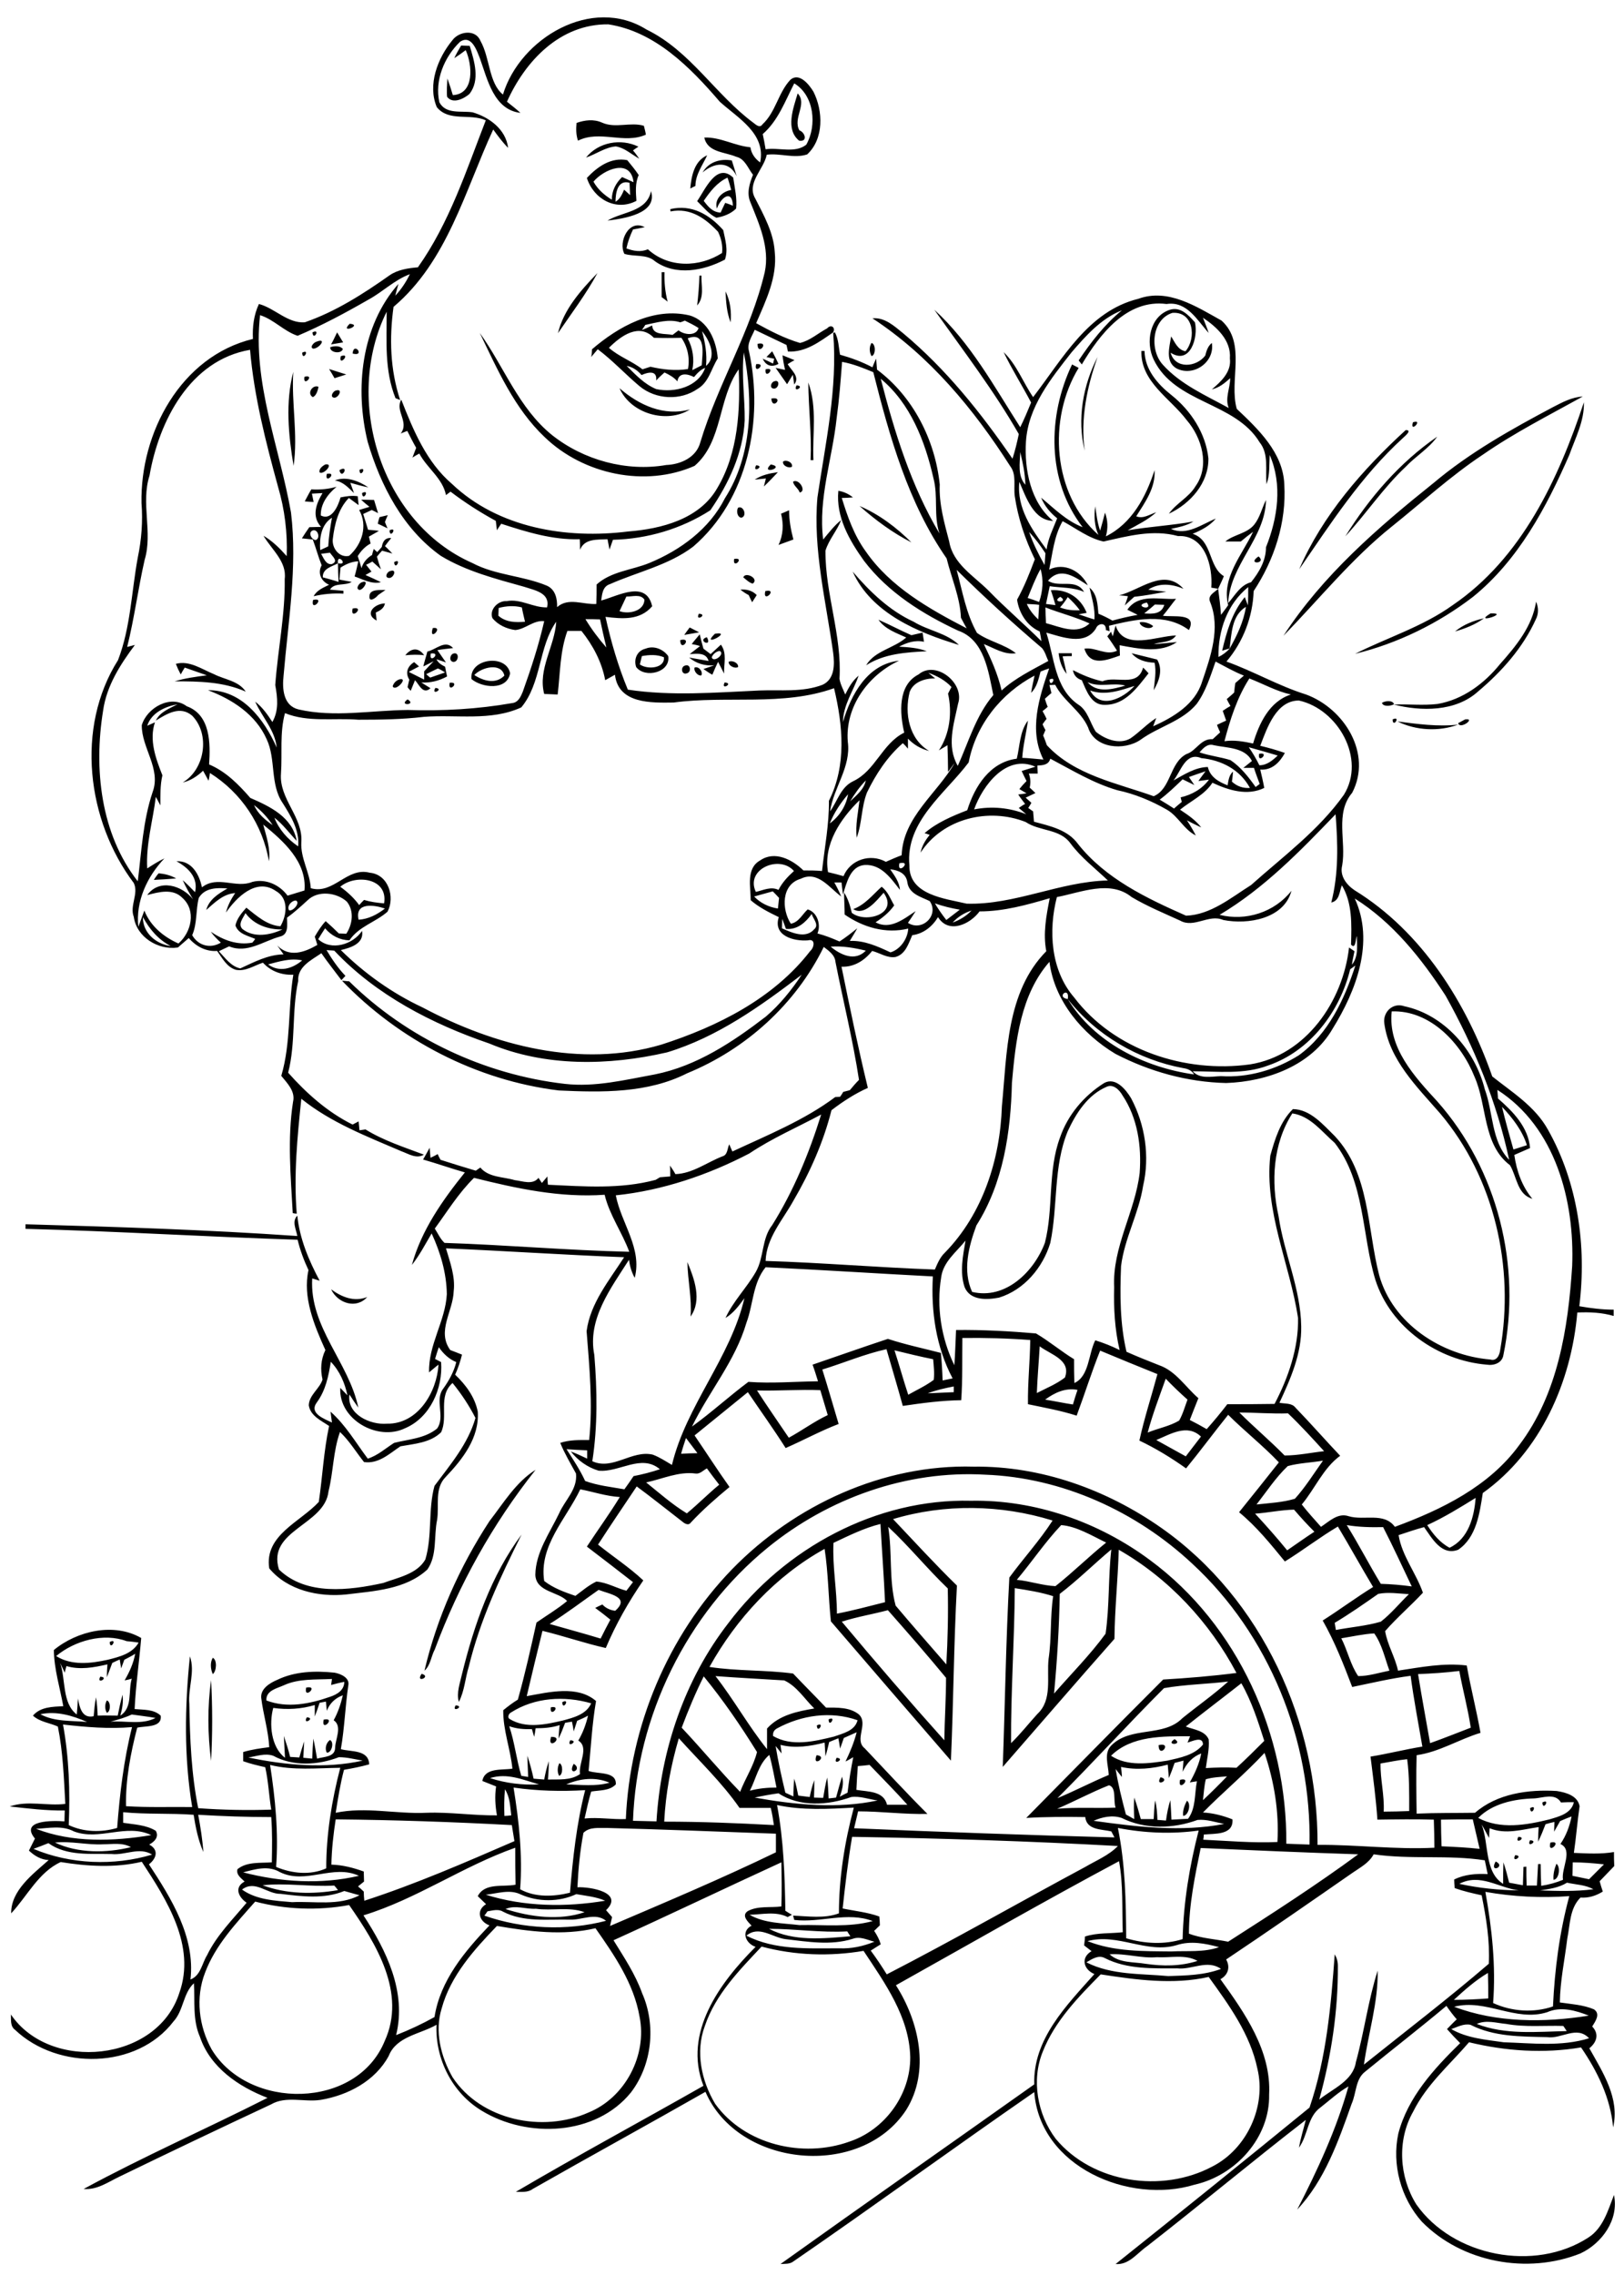 <?xml version="1.0" encoding="utf-8"?>
<!-- Generator: Adobe Illustrator 21.0.2, SVG Export Plug-In . SVG Version: 6.00 Build 0)  -->
<svg version="1.2" baseProfile="tiny" id="Layer_1" xmlns="http://www.w3.org/2000/svg" xmlns:xlink="http://www.w3.org/1999/xlink"
	 x="0px" y="0px" viewBox="0 0 567 794" overflow="scroll" xml:space="preserve">
<path d="M543.4,650.5c1.5,1,1,5.4-1,5.6C542.2,654.3,542.7,652.2,543.4,650.5 M522.2,649.7C526,651.5,519.7,654,522.2,649.7
	 M529,647.5C532.3,647.6,527.5,650.6,529,647.5 M541.3,643.1C545.9,642.1,540.1,647.8,541.3,643.1 M534.2,642.3
	C537.5,642.4,532.7,645.3,534.2,642.3 M530.1,641.1C533.4,641.2,528.6,644.1,530.1,641.1 M534.2,631.1
	C537.1,629.4,534.5,634.4,534.2,631.1 M538.5,629.1C541.5,627.5,538.6,632.4,538.5,629.1 M414.4,628.5c1.5,0.9,0.7,5.1-1.3,5.3
	C412.8,632.1,413.6,630,414.4,628.5 M400.3,626.2C400.8,626.8,400.8,626.8,400.3,626.2 M412,621.2C416.6,620.1,411,625.9,412,621.2
	 M405.2,620.3C409,621.2,403,623.9,405.2,620.3 M200.3,615.6C203.8,617.8,197.8,620.2,200.3,615.6 M195.3,615.4
	c1.3,0.4,1.3,4.1-0.1,4.4C194.5,618.5,194.6,616.7,195.3,615.4 M292.1,613.5C295.4,613.8,290.5,616.5,292.1,613.5 M285.1,612.6
	C289.4,613,283.3,617.2,285.1,612.6 M404.5,609.1C409.6,607.9,404.6,614.1,404.5,609.1 M410.1,607
	C413.4,609.1,406.5,609.3,410.1,607 M199.1,607.4C202.4,607.5,197.6,610.4,199.1,607.4 M115.2,607.3c1.6,0.7,0.6,4.6-1.1,4.4
	C113.3,610.3,113.9,608.2,115.2,607.3 M192.4,606.2C197.4,606.1,190.8,611.3,192.4,606.2 M189.3,606.2
	C189.8,606.8,189.8,606.8,189.3,606.2 M285.2,602.2C288.2,600.7,285.3,605.5,285.2,602.2 M289.3,600.1
	C292.3,598.6,289.3,603.4,289.3,600.1 M113,600.2C117.6,599.2,112,604.9,113,600.2 M107.1,599.4
	C110.4,599.5,105.5,602.4,107.1,599.4 M192.3,595.9C196.3,595,191.8,599.9,192.3,595.9 M159.1,595.2
	C162.5,595.5,157.4,598,159.1,595.2 M196.3,594.1C199.3,592.5,196.4,597.4,196.3,594.1 M37.3,593.5c1.4,0.3,1.4,4,0,4.3
	C36.5,596.5,36.6,594.7,37.3,593.5 M106.9,589C111.6,588.1,105.9,593.5,106.9,589 M73.7,614.6c-1.2-9.2-1.3-19,0-28.2
	C74.2,595.8,74.2,605.2,73.7,614.6 M41.2,586.2C41.8,586.8,41.8,586.8,41.2,586.2 M35,585.2C38.4,585.4,33.5,588.2,35,585.2
	 M147.2,584.2C150.9,585.2,144.8,587.7,147.2,584.2 M74.3,578.6c1.6,0.8,1.3,4.7,0,5.7C73.5,582.6,73.3,580.2,74.3,578.6
	 M35.2,575.2C35.8,575.8,35.8,575.8,35.2,575.2 M38.3,573.1C41.3,571.5,38.4,576.4,38.3,573.1 M161.3,584.3
	c4.2-17.1,10.2-34.5,20.8-48.7c-7.4,14.8-14.5,29.8-18.4,46c-1.3,4.1-1.5,8.6-3.5,12.4C159.3,590.8,160.6,587.5,161.3,584.3
	 M182.2,534.3C182.8,534.8,182.8,534.8,182.2,534.3 M170.9,530.9c4.9-6.3,9.2-13.6,16.1-17.9c-15,18.9-26.8,40.1-35.2,62.7
	c-1.3,2.4-1.5,5.6-3.6,7.4C152.5,564.7,160.5,546.8,170.9,530.9 M115.6,450c3.7,2.7,8,4.5,12.6,2.7C124.4,457,117.9,454.9,115.6,450
	 M240,440.5c2.4,5.8,5.2,13.3,1.1,19C241.6,453.1,240.1,446.9,240,440.5 M55.4,304.8c2.1,0.2,4.2,0.7,6.1,1.8
	c-2.6,0.2-5.2,0.4-7.8,0.5C54.1,306.5,54.9,305.3,55.4,304.8 M439.6,263.1C443.6,262.3,438.9,267,439.6,263.1 M487.9,251.8
	c7,0.9,14.1,1.9,21.2,1.1C502.4,255.4,494.4,255,487.9,251.8 M511.5,251.1c4-0.6-1.8,3.7-2.4,1.3
	C509.7,252.1,510.9,251.4,511.5,251.1 M486.2,251.1C489.3,249.6,486.3,254.4,486.2,251.1 M484.3,250.3
	C484.8,250.9,484.8,250.9,484.3,250.3 M482.5,245.3c1.1-0.7,3.8-1,4.2,0.5C485.5,246.5,482.8,246.7,482.5,245.3 M142.3,244.1
	C145.7,246.1,138.9,246.5,142.3,244.1 M152,240.1C155.3,240.4,150.3,243,152,240.1 M253,238.2C256.4,238.4,251.5,241.2,253,238.2
	 M157,238.3C161,237.8,156.2,242.3,157,238.3 M139.5,237.1c3.3-0.7-1.6,4.6-2.4,2.4C137.5,238.3,138.3,237.5,139.5,237.1 M380.6,241
	c3.7,6.8,11.6,2.7,15.5-1.6C391.1,241,385.8,242.9,380.6,241 M379.7,238.1c3.4,4,8.9,2.4,13.2,1.2
	C388.6,238.1,384,240.1,379.7,238.1 M374.6,233.9c3.3,1.7,6.7,3.1,10.3,3.9c4.7-2.1,12.3,2.3,14.2-4.8c0.5,0.5,1.5,1.5,1.9,2
	c-3.9,4.9-8.1,11-15.1,11c-4.9,0.3-6.6-5-8.2-8.6C376.1,236.9,374.9,235.8,374.6,233.9 M242.5,233c1.4-0.6,3,1.4,2.4,2.7
	C243.7,236.1,242.1,234.2,242.5,233 M239.2,232.3c1.9-0.7,2.3,2.3,0.6,2.7C237.9,235.7,237.5,232.7,239.2,232.3 M254.4,231
	c1.2-0.7,3.5,0.4,3.3,1.8C256.6,233.5,254.3,232.4,254.4,231 M165.6,235.6c3.2,2.1,7.5,3.3,10.5,0.2
	C175,231.1,168.1,232.9,165.6,235.6 M164.6,237c-0.8-7.2,12.2-8.9,13.5-2C177,241.1,168.3,240.1,164.6,237 M61.4,231.7
	c4.7-1.3,9.1,1.9,13.3,3.6c3.7,1.9,8.6,2.3,11.1,6.1c-7.9-3.5-16.4-3.6-24.8-3.6c3.6-1.1,7.4-1.6,11.2-2.1c-2.6-0.9-5.1-1.8-7.7-2.7
	c-0.4,0.6-1.1,1.8-1.4,2.4C62.4,234.1,61.9,233,61.4,231.7 M395.1,228c3,0.7,5.9,1.5,8.9,2.2c2.1,3.5,0.7,7.5-1.2,10.7
	c0.3-3.2,1-6.4,0.3-9.6C400.1,231.2,397.1,230.4,395.1,228 M369.6,228c1.5,0,3.1,0,4.6,0l0,1c-0.8,0-2.4,0-3.2,0.1
	c0.5,2,1,4,1.4,6.1C370.7,233.1,369.9,230.6,369.6,228 M158.3,228.1c2.3-0.7,1.8,3.3-0.2,2.9C156.7,230.6,157.1,228.5,158.3,228.1
	 M224.1,229c-0.2,1-0.5,1.9-0.7,2.9c2.6,1.9,8.8,1.4,8.4-2.5C229.4,228.4,226.7,228.5,224.1,229 M225.4,226.4
	c2.9-1.2,6.2,0.2,7.9,2.6c0.9,5.7-8.1,7.9-11.2,3.8C221.2,230.1,222.4,227.1,225.4,226.4 M141.5,228.7c2.1-2.6,4.6-2.8,6.6,0
	C145.9,228.4,143.7,228.5,141.5,228.7 M148.8,235.3c0.3,0.3,1,0.9,1.4,1.2c1.8-0.6,3.5-1.2,5.2-1.8c-0.6-0.4-1.8-1.1-2.5-1.4
	C151.6,233.9,150.2,234.6,148.8,235.3 M150.4,228.1C149.6,232.1,154.4,227.5,150.4,228.1 M149.2,227.4c3-0.6,6.2-4.3,9-1.2
	c-1.8,0.2-3.7,0.4-5.5,0.7c1,1.4,2,2.9,3,4.3c-0.8-0.3-2.4-0.8-3.3-1.1c0.6,1.3,1.8,2,3,2.6c0.2,1.1,0.4,2.2,0.7,3.4
	c-2.8,1.5-5.8,2.3-9,2.1c0.8,0.5,2.4,1.5,3.2,2c-2.6,2.4-4-1.3-5.4-2.8c-0.5,1.2-1,2.5-1.5,3.7c-0.3-0.3-0.9-0.9-1.1-1.3
	c0.2-0.9,0.4-1.7,0.6-2.6c-1.5-2.4-0.6-4.7,1.7-6.1c0.4,0.4,1.3,1.1,1.7,1.5c-1.2,0.6-2.4,1.3-3.6,1.9c1.8,0.9,3.6,1.8,5.4,2.7
	c0-0.7,0-2.2,0-2.9c1.1-1.2,2.2-2.4,3.3-3.5c-1.2,0.6-2.4,1.2-3.6,1.8C148.2,230.8,148.8,229.1,149.2,227.4 M251.3,227.2
	c-1.2,0.1-2.4,1.1-2.8,2.2C249,231.5,253.3,228.3,251.3,227.2 M241.5,224.8c0.9-1.2,1.9-2.3,2.8-3.4c0.4,1.7,0.8,3.3,1.3,5
	c0.8,0.6,1.7,1.3,2.5,1.9c1.2-1.1,2.4-2.2,3.6-3.3c2.2,3,1,6.7,1.1,10.1c-0.7-1.4-1.4-2.8-2.1-4.1c-0.7,1.5-1.4,3-2,4.5
	c-1.1-0.6-2.1-1.3-3.1-2c1-0.3,2.9-1,3.8-1.3c-3.2,0.3-6.3-0.6-8.8-2.7c2.3,0.4,4.5,0.8,6.8,1.2c-0.9-3.1-4.1-2.5-6.6-2.4
	c1.2-0.9,2.4-1.9,3.6-2.8C243.6,225.2,242.2,224.9,241.5,224.8 M237.5,223.4C242,222.3,237.5,227.9,237.5,223.4 M246.8,222.4
	C248.9,226.2,243.1,223.5,246.8,222.4 M249.6,221.2C256.3,220.1,244.2,226.4,249.6,221.2 M388.5,222.1c0.3-1.3,0.7-2.5,1-3.8
	c2.8,9,14.6,3.6,21.1,3.5c-1.8,2.6-5.1,2.1-7.8,3c2.7-0.1,5.4-0.5,8.1-0.7c-5.8,4-13.5,2.3-20,1.1c0,1.2,0.1,2.4,0.1,3.6
	c-4.6,1.6-10.4,4-12.4-2.4c4-0.6,7.6,2.6,11.4,0.7c-1.1-1.7-2.2-3.4-3.4-5c0.4-0.5,0.8-1,1.3-1.6L388.5,222.1 M238.9,221.6
	c0.6-0.9,1.3-1.8,1.9-2.6c1.1,0.6,2.2,1.1,3.3,1.7C242.4,221,240.7,221.3,238.9,221.6 M151.1,219.2
	C155.2,218.6,149.5,224.3,151.1,219.2 M397.9,217.2c1.6-0.3,3.4,0.3,4.7,1.3C401.8,220,398,218.9,397.9,217.2 M306.7,216.3
	c3.9,1.7,7.6,3.7,11.5,5.4c1.3-0.3,2.6-0.6,3.9-0.9c0.1,0.8,0.4,2.4,0.5,3.2c-3.1-0.7-6,0.3-8.7,1.7c3.3,0.2,6.6,0.4,9.7,1.6
	c-7.3,0.4-14.8,0.8-21.2,4.9c3-5.1,9.7-5.9,14-9.7C312.9,220.9,309,219.6,306.7,216.3 M508,220.4c2.9-2.4,6.5-3.8,10.1-4.6
	C515.1,218,511.5,219.4,508,220.4 M520.4,214.1C527.6,213.8,513.8,218.1,520.4,214.1 M368.3,214.2
	C368.9,214.8,368.9,214.8,368.3,214.2 M244,214.2C247.4,214.4,242.5,217.2,244,214.2 M123.1,212.4
	C127.8,211.4,122.1,216.9,123.1,212.4 M536.3,210c0.9,2,0.9,4.3-0.1,6.2c-4.5,9.9-11.9,18.2-20.1,25.1c-7.9,7.2-20,7-29.5,4.6
	c5.1-0.2,10.2,0.4,15.3-0.2c8.8-1.5,16.3-7.1,21.8-13.9C529.3,225.5,535,218.6,536.3,210 M131.5,216.6c-4.5-2.4-0.7-5.9,2.9-6
	c-0.3,1.7-1.7,2.5-3.2,3.2C131.3,214.7,131.4,215.6,131.5,216.6 M118.3,209.3C118.9,209.9,118.9,209.9,118.3,209.3 M109.3,209.4
	C113.9,208.3,108.3,214,109.3,209.4 M267.2,206.3C271.9,205.3,266.1,210.9,267.2,206.3 M258.5,205.8c2.1-0.2,4.2,0.3,5.7,1.9
	c-0.4,0.6-1.2,1.9-1.6,2.5c-0.3-0.6-0.9-1.8-1.2-2.5C260.4,207.2,259.4,206.5,258.5,205.8 M129,208c0.1-2.5,3.8-2,5.6-2.1
	c-0.9,0.6-1.7,1.2-2.6,1.8C131.3,208.7,128.7,210.5,129,208 M279.3,203.3C279.9,203.9,279.9,203.9,279.3,203.3 M272.2,203.2
	C272.8,203.8,272.8,203.8,272.2,203.2 M126.4,203.2c2.7-1,0.5,2.7-0.9,2.7C123.9,205.5,125.5,203.4,126.4,203.2 M390.7,207.8
	c7.4-1.8,15.7-9.8,22.5-2.3c-4-1.7-8.5-2.2-12.3,0.3c2.1,0.3,4.2,0.5,6.3,0.7c-3.7,0.7-7.4,1.4-11.2,1.8c-1.1,1-2.2,2-3.3,3
	c0.4-1.1,0.8-2.1,1.1-3.2C393.2,208,391.6,207.8,390.7,207.8 M259.5,201.5c0.8-2.1,5.7,0.5,3.3,2.2
	C261.6,203.4,260.5,202.3,259.5,201.5 M297.7,199.5c6,7,12.8,13.6,21.3,17.5c5,3.1,11.5,3.9,15.8,8.1
	C320.5,220.8,304.2,214,297.7,199.5 M136.3,199.3c2.5-0.9,1.1,2.8-0.7,2.4C134.1,201.4,135.3,199.4,136.3,199.3 M137.6,196.2
	C140.5,194.5,137.9,199.5,137.6,196.2 M256.3,195.1C260.3,194.3,255.7,199,256.3,195.1 M439.4,194.2
	C442.5,196.8,435,197.2,439.4,194.2 M255.1,192.2C255.7,192.8,255.7,192.8,255.1,192.2 M136,185.1C139,183.6,136.1,188.4,136,185.1
	 M254.3,184.3C254.9,184.8,254.9,184.8,254.3,184.3 M256.2,182.2C256.8,182.8,256.8,182.8,256.2,182.2 M132.5,180.5
	c0.7-0.2,2.2-0.5,2.9-0.7c-0.3,0.6-0.8,1.8-1,2.4c0.2,0.6,0.7,1.7,0.9,2.2c-1.1-0.5-2.2-1.1-3.4-1.6
	C132,182.2,132.3,181.1,132.5,180.5 M137.1,179.3C137.7,179.9,137.7,179.9,137.1,179.3 M272.7,179.3c0.7-0.3,2.1-0.9,2.8-1.2
	c0,3.4,0.6,6.8,1.5,10.2l-5.2,1.9C273.5,186.7,273.6,182.9,272.7,179.3 M400.2,177.3C400.8,177.8,400.8,177.8,400.2,177.3
	 M300.1,176.6c6.8,2.9,12.9,7.5,18.1,12.7C311.7,186,305.6,181.5,300.1,176.6 M257.7,177.2c1.9-0.9,3.3,3,1.1,3.5
	C257.4,180.5,257,178.3,257.7,177.2 M255.3,177.2C255.8,177.8,255.8,177.8,255.3,177.2 M126.4,172.1
	C129.4,170.5,126.6,175.4,126.4,172.1 M112.7,201.5c1.8,0.5,3.7,1,5.5,1.6c-0.1-2.2-0.2-4.3-0.2-6.5
	C115.8,197.8,112.6,198.4,112.7,201.5 M118,196.6C122,197.5,117.5,192.7,118,196.6 M112.1,193.3c0.9,1.4,1.6,3.8,3.7,3.6
	c2.6-1,0.2-2.7-0.6-4C114.4,193,112.8,193.2,112.1,193.3 M109.3,185.1c-1.9,0.6-0.6,3.3,0.9,3.4C111.9,188,111.1,184.7,109.3,185.1
	 M111.8,192c0.9-0.4,1.9-0.9,2.8-1.3c0.2-3.4,0.7-6.7,1.3-10C112.1,183.1,111.5,187.8,111.8,192 M108.7,170.8c3,0.2,6-0.1,8.8-0.9
	c-3,2.5-5.6,5.9-5.5,10c3.8,2,6.1-3.4,6.9-6.3c2-0.4,4-0.7,6-0.4c0.1,0.8,0.2,2.3,0.3,3.1c-1.1-0.8-2.2-1.6-3.4-2.5
	c-3.7,3.8-5,9.2-5.6,14.3c-0.4,3.2,2.3,6.7,5.7,5.9c4.5-4,6.6-10.5,3.5-16c1.2-0.4,2.4-0.7,3.6-1.1c-1-0.8-2-1.6-2.9-2.5
	c1.5,0,3,0.1,4.5,0.1c0.5,1.5,0.9,3.1,1.4,4.6c-0.5-0.3-1.6-0.8-2.2-1.1c-1,0.5-2,0.9-3,1.4c0.6,1.8,1.1,3.6,1.7,5.5
	c1.3,0.1,2.6,0.2,3.8,0.4c-1.2,0.7-2.3,1.3-3.5,2c0.2,0.8,0.4,1.6,0.6,2.4c-1.9,1-3.4,2.6-4.5,4.4c0.5,1.4,0.9,2.8,1.3,4.2
	c0.6-2,1.9-3.5,3.7-4.6c0.1-0.5,0.4-1.6,0.6-2.1c0.3,0.3,0.9,0.8,1.2,1.1c0.4-0.4,1.2-1.3,1.6-1.8c0.3-1.8,1.1-3.3,3.3-3.1
	c-0.6,0.7-1.7,2.1-2.2,2.8c0.9,0.8,1.7,1.7,2.6,2.6c-1.2-0.3-2.4-0.7-3.6-1c-0.5,0.5-1.4,1.6-1.8,2.1c0.4,1.5,0.9,3,1.4,4.4
	c-1-0.9-2-1.8-3-2.7c-0.5,0.3-1.6,0.9-2.2,1.1c0.6,0.8,1.3,1.6,1.9,2.4c-0.5,0.3-1.6,0.9-2.1,1.2c1.8,0.8,3.6,1.6,5.4,2.5
	c-3.2,0.8-6.3-1-9.2-2c0.5-1.7,0.9-3.5,1.3-5.3c-2.3,0.1-4.3,1-6.2,2.2c-0.1,1.4-0.3,2.8-0.4,4.2c1.4,0.3,2.9,0.5,4.3,0.8
	c-2.4,1.5-6,0.1-7.6,2.7c1.5,0.1,3.1,0.3,4.7,0.4l0,1c-3.5-0.2-7,0.1-10.4,0.9c1.1-2.1,3.4-3,5.4-4c-2.8-1.2-4.1-4.1-2.6-6.8
	c-1.2-3-2-6.1-3.1-9c-0.9-0.1-2.8-0.3-3.8-0.4c0.8-1.3,1.7-2.6,2.6-3.9c1.4,0,2.8-0.1,4.1-0.1c-3.4-3.7-1.7-8.1,0.5-11.8
	c-1.2,0.1-2.5,0.1-3.7,0.2c0.2,1,0.4,1.9,0.6,2.9c-0.8,0-2.3-0.1-3.1-0.2C107.2,173.5,107.9,172.1,108.7,170.8 M276.9,168.1
	c2.1-1.2,4.8,3.4,2.3,3.8C278.8,170.5,277,169.5,276.9,168.1 M116.9,167.7c3.9-1.6,8.4,0.2,11.7,2.4c-2.1-0.4-4.2-1-6.3-1.6
	c0.3,0.9,1,2.7,1.3,3.6C121.7,170.3,119.8,168.1,116.9,167.7 M263.5,167.4c2.4-1.6,5.2-2.2,8.1-2.6c-1.6,1.7-3.2,3.4-4.9,5
	c0.2-0.7,0.5-2.1,0.7-2.8C266.4,167.1,264.5,167.3,263.5,167.4 M114.1,165.4C118.1,164.6,113.2,169.4,114.1,165.4 M273.2,164.2
	C273.8,164.7,273.8,164.7,273.2,164.2 M125.5,164C128.5,162.5,125.6,167.3,125.5,164 M118.5,164.1
	C122.2,161.9,119.3,167.8,118.5,164.1 M269.1,162.1C274.5,163.1,265.2,165.9,269.1,162.1 M264,162.4
	C267.3,162.6,262.4,165.4,264,162.4 M113.6,162.1c3.1-0.5-0.5,3.7-2,2.8C111.2,163.7,112.6,162.6,113.6,162.1 M273.4,161.1
	c1.1-0.8,3.5,0.3,3.1,1.8C275.4,163.6,273.1,162.5,273.4,161.1 M469.7,187.2c8.4-13.5,19-25.8,32.1-34.8c-3,4.2-7.5,6.8-11,10.5
	C483,170.2,477,179.3,469.7,187.2 M490.8,150.1c2.4,0-0.3,2.1-1,2.8c-14.5,13.2-25.2,29.8-36.2,45.8
	C461.7,179.9,475.8,163.8,490.8,150.1 M493.3,147.4C497.2,146.1,492.1,151.5,493.3,147.4 M507.2,211.2c24.1-16.4,36.9-44,45.8-70.8
	c0.2,6.5-3,12.5-5.1,18.4c-8,18.3-17.8,36.7-33.6,49.5c-12.1,9.3-26.4,16.3-41.2,19.9C484.4,222.5,496.8,218.7,507.2,211.2
	 M113.2,140.2C113.8,140.7,113.8,140.7,113.2,140.2 M542.2,142.1c3.3-1.7,6.6-3.5,10.4-3.7c-11.7,6.5-23.8,12.6-34.9,20.3
	c-11.3,7.5-21.3,16.7-31.8,25.1c-14,11.2-25.3,25.3-37.8,38.1c13.7-21.1,33-37.8,52.5-53.4C513.2,157.9,527.7,149.8,542.2,142.1
	 M269.3,139.1C274,138.2,269.6,143.5,269.3,139.1 M216.3,135.5c6.8,5.9,15.5,9.9,24.6,7.4C232.8,148,220.2,144.4,216.3,135.5
	 M117.3,136.3c2.6-0.8,0.9,2.7-0.7,2.5C115,138.5,116.4,136.4,117.3,136.3 M109.2,138.6c-2.2-1.3,0-4.5,2-3.6
	C111,136.2,110.4,138.2,109.2,138.6 M282.2,133.5c3.2,8.7,1.4,18.1,1.8,27.1l-1,0C283.4,151.5,282.3,142.5,282.2,133.5 M278.1,134.5
	C281.4,134.7,276.6,137.5,278.1,134.5 M270.3,133.1c2.3-0.9,1.6,2.9-0.3,2.5C268.6,135.4,269.2,133.4,270.3,133.1 M106.3,131.5
	C110.3,130.5,105.6,135.5,106.3,131.5 M102.5,162.6c-1.8-10.7-2.9-22.3-0.1-32.8C101.7,140.7,104.1,151.7,102.5,162.6 M267.3,128.9
	C271.3,127.9,266.8,132.9,267.3,128.9 M114.9,128.8c2,0.6,4,1.3,6,1.9c-1.4,0.4-2.7,0.9-4.1,1.3
	C116.2,130.9,115.5,129.8,114.9,128.8 M278.3,127.3C278.9,127.8,278.9,127.8,278.3,127.3 M264,127.1C268,126.6,263,131.1,264,127.1
	 M121.2,126.2C121.8,126.8,121.8,126.8,121.2,126.2 M378.7,157.3c-2.7-11-0.6-22.8,4.5-32.7C379.5,135.1,377.2,146.1,378.7,157.3
	 M274.4,130.3C274.9,130.8,274.9,130.8,274.4,130.3 M273.2,124c1.4,0.6,2.8,1.1,4.2,1.7c-0.6,0.3-1.8,1-2.4,1.4
	c1.3,2.2,4.4,4.4,2.3,7.1c-0.1-0.8-0.4-2.5-0.5-3.4c-0.7,1.1-1.3,2.2-2,3.3c-1.3-1.9-2.7-3.8-4-5.7c0.8,0.2,2.5,0.5,3.3,0.7
	C273.7,127.4,273.4,125.7,273.2,124 M119,124.3C122.9,123,118,128.4,119,124.3 M398.5,122.5l1.1,0c0.1,6.5,4.6,11.6,9.4,15.4
	c6.8,5.4,12,13.4,12.9,22.1c0.1,8.6-6.3,15.8-13.8,19.3c2.6-3.7,7-5.7,9.3-9.6c5.1-7.1,2.2-17-3.1-23.1
	C408.6,139,398.2,133.3,398.5,122.5 M267.6,124.6c0.7-0.7,1.3-1.3,2-2c0.8,1.5,1.5,2.9,2.2,4.4c-2.3,1.3-4.4,0.7-5.5-1.8
	c1.2,0.5,2.4,1.1,3.6,1.7c0.1-0.4,0.3-1.3,0.4-1.7C269.7,125.1,268.3,124.8,267.6,124.6 M105.5,123.1
	C108.5,121.5,105.6,126.4,105.5,123.1 M123.1,123.4C123.5,119,127.7,124.6,123.1,123.4 M115.3,121.2c1.3-0.5,3.5-0.6,4.4,0.6
	C119.2,123.7,115.1,123.1,115.3,121.2 M264.5,120C269,119,264.4,124.6,264.5,120 M304.3,119.7c1.5,0.4,1.5,4.2,0,4.6
	C303.5,123,303.4,121,304.3,119.7 M110.4,119.3c3.9-1.6,1.2,2.3-1,2.4C107.9,121.3,109.6,119.5,110.4,119.3 M117.7,116
	c0.7,1.2,1.4,2.3,2.1,3.5c-1.4,0.2-2.8,0.5-4.2,0.7C116.4,118.8,117,117.4,117.7,116 M109.1,116C112.1,114.5,109.3,119.3,109.1,116
	 M122.1,113C126.9,113.4,118.3,116.7,122.1,113 M218.8,127.7c3.1,3.1,6.2,6.4,10.3,8.1c6.3,1.4,14.7-0.7,17.1-7.4
	c-1.6,0.6-2.8,1.9-3.9,3.2c-2.1-1.1-5.3-1.8-5.8,1.5c-1.2-1.4-2.8-2.3-4.5-3.1c-1,0.9-2,1.8-2.9,2.8c0.4-3.7-2.9-2.9-5.1-1.9
	C222.7,129.4,221,128.1,218.8,127.7 M240.1,118.1c1.8,3.4,2.4,7.3,1.6,11.1c1.1-0.6,2.2-1.1,3.3-1.7
	C245.2,123.6,246.7,115.5,240.1,118.1 M245.1,115.6c1.1,3.9,1.8,8,1.4,12.1C250.4,124.5,247.7,118.7,245.1,115.6 M212.6,121.4
	c3.5,3.1,8,4.6,11.7,7.5c0.9-0.3,1.9-0.6,2.8-0.9c4.3,1,8.8,1.5,13.1,0.8c0.7-3.8-0.1-7.7-2.3-10.9c-3.2,0.1-6.4,0.1-9.6,0
	C223.1,112.6,216.8,117.2,212.6,121.4 M225.3,113.4c-0.3,0.5-0.9,1.4-1.2,1.8c1.2-0.5,2.4-1,3.6-1.6c0.2,3.6,4.6,2.7,7.1,3.3
	c0.7-0.5,1.4-1.1,2.1-1.6c2,1.6,6.1,2.1,7-0.8c-1.5-1-3.2-1.8-4.8-2.6c-0.4,0.2-1.2,0.5-1.6,0.6
	C233.5,111.2,229.3,112.6,225.3,113.4 M206.7,121.9c9.2-7.9,21.5-14.8,34.1-11.8c6.5,1.9,9.3,8.9,9.8,15c-2.3,3.6-3.1,8.3-7,10.6
	c-6,4.2-14.6,3.8-20.3-0.9c-5-4.2-9.4-9-14.6-12.9c-0.6,0.7-1.7,2-2.3,2.7C206.6,123.9,206.7,122.5,206.7,121.9 M253.3,101.7
	c1.7,3.4,2.1,7.1,1.8,10.8C253.7,109.1,253.5,105.4,253.3,101.7 M244.2,96.2h0.7c-0.1,3.5,1.1,7.6-1.5,10.4
	C243.8,103.2,244.1,99.7,244.2,96.2 M194.8,116.3c2-8.3,8-15,13.8-21C204.6,102.7,199.5,109.4,194.8,116.3 M231,95l1,0
	c-0.1,3.5,0.2,6.9,1.1,10.3c-0.5-0.4-1.5-1.2-2.1-1.6C231,100.8,231,97.9,231,95 M234,73c7.5-1.8,13.7,1.9,18.5,7.3
	c0.7,3.4,1.8,6.9,0.6,10.3c-7.4,3.9-17.1,5.8-24.4,0.6c-2.9-2.6-7.2-1.5-10.7-2.6c-2.2-4.1,1.5-12.3,7.1-9.3c-1,0.2-3.1,0.6-4.1,0.8
	c-1,2.1-1.8,4.3-2.3,6.6c2.4,0.9,5,1.4,7.5,0.3c7.2,6.6,18,6.4,25.9,1.3c0.3-2.6-0.3-5.1-1.4-7.4c-4.4-4.7-9.7-8.5-16.6-7.1L234,73
	 M212.1,77c5.3-3.2,13.7-3,15.2-10.3C229.7,74.6,217.7,76.3,212.1,77 M245.7,70.1c1.5,2,3.1,4,5.9,4.1c0.5-1.1,1-2.2,1.6-3.4
	c0.9,0.3,1.8,0.6,2.7,1c-0.3-6-4.3-2.8-5.6,1c-1-3.3,1.9-6,5-6.5c-0.4-1.4-0.8-2.9-1.3-4.3C250.3,63.7,247.9,66.9,245.7,70.1
	 M243.4,70.2c2.8-4,6.8-13.7,12.6-8.2c0.5,3.6,1.4,7.2,1,10.8c-1.8,1.8-4.4,2.8-6.9,3.2C247.4,74.7,245.5,72.2,243.4,70.2
	 M245.3,60.2c2.1-3.7,6.2-4.9,10.2-4.2c0.6,1.8,1.1,3.6,1.7,5.5C254.6,56,249.3,56.7,245.3,60.2 M214.9,70.4c1.6-0.9,2.3-2.6,3-4.2
	c0.5,0.5,1.6,1.4,2.1,1.9c-0.1-1.4-0.1-2.9-0.2-4.3C215.6,62.6,214.9,67.4,214.9,70.4 M207.2,63.4c1.5,2.7,3.8,4.7,6.4,6.3
	c0-3.1,1.4-5.8,3.6-7.9c1.3,0.6,2.7,1.2,4,1.8C220.2,55.1,210.8,59.1,207.2,63.4 M204.9,62.1c3.7-3.9,8.4-7.3,14.1-6.2
	c1.4,1.7,2.8,3.4,4,5.2c-1.3,2.8-1,6-0.8,9C215,73.9,207.2,69.4,204.9,62.1 M241,65.8c0.4-4.4,1.4-9.6,5.9-11.6
	c-1.6,3.5-4.1,6.7-4.1,10.7C242.3,65.1,241.4,65.6,241,65.8 M204.6,55c4.3-5.4,12.2-6.8,18.3-3.8c-0.5,0.3-1.4,0.9-1.9,1.3
	c0.8,0.9,1.5,1.9,2.2,2.9c-2.7-1.5-5.1-3.8-8.2-4.3C211.3,51.4,208.1,53.8,204.6,55 M201.3,42.9c2.9-1,6-1.4,8.9-0.1
	c4.7,2.1,9.8-0.3,14.6,1.1c0.2,0.8,0.6,2.3,0.7,3.1c-7.6,3.4-16.1-1.7-23.7,2.1C201.1,47.1,201.1,45,201.3,42.9 M278.5,32.6
	c3.5,3.7-1.8,8.6,0.6,12.9c2,0.7,3,4.1-0.1,3.6C274.1,45.1,277,37.7,278.5,32.6 M161,15.9c0.7,0,2.2,0.1,3,0.1
	c1.6,5.4,3.7,11.9-0.1,16.8c-2,1.7-5.8,3.6-7.8,1c-0.2-2.1,0-4.3,0.1-6.4c0.7,1.9,1.3,3.8,1.9,5.8c7.7-0.4,6.8-10.6,4.5-15.7
	c-1.3,1-2.6,1.9-4,2.8C159.3,18.8,160.1,17.4,161,15.9 M506.7,708.2c5.5,3.2,12.1,3.7,18.3,4.6c9.9,0.3,20.1,1.6,29.8-1.4
	c-4.3-4.6-9.7,0.4-14.7-0.4c-9-0.2-18.5-0.1-26.7-4.3C511,706.2,508.8,707.5,506.7,708.2 M515.6,706.4c10,3.9,20.9,2.7,31.4,2.5
	c-0.3-0.5-0.9-1.4-1.2-1.8c-6.6-0.2-13.3,0.5-19.9-0.7C522.5,706.1,518.9,704.9,515.6,706.4 M507.7,700.4c14.7,5.6,31.5,5.6,47,3.1
	c-4.5-1.8-9.8-3.3-14.5-1.2C529.1,705.8,518.8,697.5,507.7,700.4 M507.6,698c4,0,8-0.2,12-0.5c0-3,0-5.9-0.1-8.9
	C515.1,691.2,511.3,694.6,507.6,698 M364.1,716c-4.1,10-1.9,22,4.5,30.5c12.9,15.5,37.1,19,54.6,9.7c12.1-6.1,19-21,15.8-34.2
	c-2.5-12-9.9-22.2-17-32c-12.4,2.8-25.4,1-37.7-0.9C376.4,697.1,368.3,705.4,364.1,716 M379.3,684.9c8.8,4.5,19,3.9,28.6,4.8
	c6.2-0.2,12.5-0.3,18.4-2.5c-4.8-3.4-10.2,0.4-15.3-0.2c-8.5,0-17.5,0.4-25.3-3.6C383.5,682.2,381.2,683.8,379.3,684.9 M387.4,682.1
	c3.4,3.1,8.3,2.6,12.5,3.3c6.1,0.9,12.3,0.9,18.2-1c-4.3-2.4-9.4-1-14.1-1.3C398.4,683.6,393,681.7,387.4,682.1 M265.9,679.4
	c-7.8,8.3-16.1,16.7-19.8,27.7c-3.4,9-1.2,19.2,3.6,27.2c10.3,14.3,30.6,19,46.8,13.2c12.4-4.1,21.4-16.4,21.3-29.5
	c-0.3-14-8.8-25.8-16.3-37.1C289.7,682.9,277.5,682.5,265.9,679.4 M379.7,677.5c9.3,3.7,19.5,3.5,29.3,3.6
	c5.5-0.3,11.3,0.4,16.6-1.5c-4.8-1.3-9.9-2.3-14.8-0.7C400.3,682,390.3,674.6,379.7,677.5 M260.6,675.6c10,5.1,21.5,4.4,32.4,4.4
	c4.2,0.2,8.4-0.7,12.3-2.3c-2.5-0.6-5-2-7.6-1c-7.7,2.4-15.7,1-23.5,0.1C269.6,676.2,265,671.9,260.6,675.6 M268.5,673.2
	c8.6,4.5,19,3.4,28.4,2.6c-0.3-0.4-0.8-1.3-1.1-1.7C286.7,674.6,277.6,673.2,268.5,673.2 M173.5,672.2c-8,8.3-16.2,17.4-19.3,28.8
	c-2.5,8-0.3,16.8,3.8,24c9.9,15,31.4,19.5,47.5,12.3c12.8-5.2,20.5-20,17.8-33.4c-2-11.6-8.8-21.5-15.4-30.9
	C196.5,675.7,184.7,674.1,173.5,672.2 M170.2,667.1c-0.3,0.4-0.8,1.2-1.1,1.5c13.5,4.7,28.7,5.4,42.5,1.8c-3.8-3-8.4-0.2-12.6-0.4
	c-7.8-0.2-16.1,1-23.4-2.8C174,666.2,172,666.8,170.2,667.1 M176.5,666.3c8.7,2.8,18.8,4.1,27.6,1.1c-5.5-2-11.4-0.4-17-1.2
	C183.5,666.4,179.9,664.8,176.5,666.3 M89.1,663.7c-6.7,7.6-13.9,15.2-17.5,24.8c-3.4,8.7-2.2,18.7,2.3,26.8
	c12.9,21.3,50.6,21,60.4-2.9c7.7-16.8-3-34-12.4-47.5C111.1,666.9,99.8,666.5,89.1,663.7 M518.6,660.3c2.3,12.8,3.7,25.8,2.7,38.8
	c6.5,3,14.2,3.5,20.9,1.2c0.6-13,2.3-26,5.7-38.5C538.1,662.5,528.2,662,518.6,660.3 M169.6,661.3c13.4,4.2,27.9,4.4,41.7,2.1
	c-3.2-1.4-6.7-1.7-10.1-2.3c-6,2.8-13.3,2.8-19.4,0.1C177.9,659.3,173.6,660.9,169.6,661.3 M84.5,659.5c5,3.6,11.6,3.9,17.5,4.4
	c7.8-0.4,16.2,1.4,23.5-2.4c-1.8-0.5-3.5-1-5.3-1.5c-7,2.9-14.9,1.9-22.2,1C93.2,661.1,89.1,656,84.5,659.5 M537.7,659.8
	c6.2,0.2,12.4,0.4,18.6-0.4c-2.8-1.6-6.1-1.6-9.2-2.3C544.2,658.9,540.9,659.3,537.7,659.8 M91.7,658c8.3,3.1,17.6,3.2,26.3,1.7
	c-0.3-0.4-0.9-1.2-1.3-1.6C108.4,658.6,99.8,657.1,91.7,658 M509.5,657.5c6.8,1.5,13.8,2.2,20.8,2.3
	C523.2,658.9,516.8,653.7,509.5,657.5 M84.9,653.5c13.1,3.4,27.2,4.3,40.4,1.2c-9.1-4.2-18.5,3.2-27.6-1.3
	C93.7,651,89,652.4,84.9,653.5 M549.1,650c0,1.5-0.1,3.1-0.1,4.7c1.9,0.4,3.8,0.8,5.8,1.2c1.7-1.7,3.5-3.5,5.2-5.2
	C556.3,650.3,552.7,650,549.1,650 M419.2,645c-2,9.8-4.1,19.8-4.1,29.9c4.2,1.6,9.2,1.9,13.7,2.8c15.3-9.8,30.7-19.7,45.4-30.5
	C455.8,646.6,437.5,645.8,419.2,645 M126.9,668.5c8,12.3,15.1,26.7,11.4,41.8c4.6-1.8,9.1-3.9,13.4-6.3c2-12.8,10.6-23,19.2-32
	c-3.6-1.3-4.8-5.2-1.2-7.4c-1-1-2-1.9-2.9-2.8c2.5-4.8,8.8-3.1,13.2-4c-0.1-4.3-0.1-8.6-0.1-12.9
	C161.5,651.4,145.5,662.8,126.9,668.5 M11.7,645.3c12.8,5.4,28.1,6,41.4,2c-4.4-2.8-9.4,0.3-14.1-0.2c-7.4-0.2-15.7,0.8-22.1-3.8
	C15.1,644,13.4,644.7,11.7,645.3 M19.2,643.1c8,3.8,18,3.7,26.5,1.6c-3-1.7-6.5-1-9.7-1C30.4,644,24.8,642.5,19.2,643.1
	 M297.5,641.1c-1.4,8.3-2.4,16.7-3.3,25c4.3,0.9,8.6,1.3,12.8,2.8c0.1,0.8,0.2,2.3,0.2,3.1c-0.7,0.6-1.3,1.3-2,1.9
	c1,1.5,1.8,3,2.3,4.7c-1.2,0.7-2.3,1.5-3.5,2.2c2,2.7,3.8,5.4,5.6,8.3c23.3-12,46.2-25.1,69.3-37.5c3.9-2.3,8.2-4,11.4-7.3
	C359.3,642.6,328.4,641.6,297.5,641.1 M390.3,638c2.6,12.7,2.8,25.6,2.9,38.5c6.3,1.9,13.4,2.3,19.7,0.3c0.3-12.8,2.4-25.5,5.6-37.9
	C409.1,640.2,399.6,639.8,390.3,638 M203.7,639.7c-1.2,6.3-1.8,12.7-2.1,19c4.5-0.2,16.4,1.8,10,8c0.7,0.8,1.4,1.6,2.1,2.4
	c-0.2,1-0.5,2.1-0.7,3.1c19.4-8.3,38.9-16.5,57.9-25.7c0-2.2,0-4.4,0-6.5c-19.7-0.7-39.3-1.5-59-2
	C209.2,638.1,205.9,637.5,203.7,639.7 M12.6,638.3c12.6,4.9,27,4.4,40.2,2.2c-8.7-4.2-18.1,2.1-27-1.3C21.6,637,17,638.1,12.6,638.3
	 M503.1,635.1c0,3.1,0.1,6.2,0.2,9.3c4.4,0.2,8.9,0.4,13.3,0.9c-0.8-3.4-1.6-6.8-2.4-10.3C510.5,635,506.8,635,503.1,635.1
	 M117.2,635c-0.8,5.2-1.4,10.5-1.5,15.8c3.9,0.1,7.7,1.1,11.3,2.4c0,1.2,0.1,2.3,0.1,3.5c-0.5,0.4-1.6,1.3-2.1,1.7
	c0.7,0.6,1.4,1.2,2,1.8c0,0.8,0.1,2.4,0.2,3.2c17.9-5.8,35.1-13.3,52.4-20.8c-0.3-1.9-0.6-3.8-0.9-5.6
	C158.2,635.9,137.7,635.2,117.2,635 M544.7,635.6c-0.7,1.2-1.4,2.5-2.1,3.7c0-0.9,0.1-2.6,0.1-3.4c-1,0.2-2.1,0.5-3.1,0.8
	c-0.8,2.1-1.6,4.1-2.6,6.1c0-1.7,0.1-3.4,0.2-5.1c-5.7,0.8-11.5,2.7-17.1,0.4c-0.1,0.9-0.2,2.6-0.2,3.4c-0.9-1.6-1.7-3.2-2.6-4.7
	c2.6,6.7,0.9,16.6,7.5,20.7c0-2.5,0-5,0.1-7.5c0.8,2.3,1.4,4.7,2,7.1c1.6,0.3,3.2,0.6,4.8,0.9c0.1-2.1,0.1-4.3,0.2-6.4l1-0.1
	c0,2.2,0,4.4,0.1,6.6c1.2,0,2.4,0,3.6,0c0.1-2.5,0.3-5,0.4-7.5l0.9,0c0,2.5,0.1,5.1,0.2,7.6c2.6-0.4,5.2-1.1,7.6-2.1
	c-0.7-4,3.7-10.4-0.9-12.5c2-2.9,3.2-6.2,3.9-9.6C547.5,634.4,546.1,635,544.7,635.6 M381.8,635.5c15,2.1,30.6,4,45.6,1.1
	c-3.1-0.6-6.1-1.7-9.3-1.4c-8.4,3.1-18.3,3.4-26.5-0.7C388.3,633.4,384.8,634.2,381.8,635.5 M43,632.5c0,0.9,0,2.8,0,3.7
	c3.8,0.6,8,0.7,11.4,2.8c1.2,2.2-0.5,3.8-2.3,4.8c3.4,1.8,2.6,4.8-0.1,6.9c7.8,11.9,16.2,25.3,14.5,40.2c3.6-1.4,4-5.6,5.8-8.5
	c3.4-7,8.9-12.4,13.8-18.3c-2.9-2-4.4-5.4-0.7-7.4c-1.2-1.2-3-2.3-2.5-4.3c3.3-2.7,8-2.1,12-2.4c0.1-5.3,0.2-10.5-0.2-15.8
	c-8.5,0-17-0.3-25.5-0.8c0.8,4.3,1.5,8.7,1.8,13c-1.8-4.1-2.7-8.6-3.4-13C59.3,632.8,51.2,633.3,43,632.5 M271.3,630
	c2.3,12.2,2.7,24.6,2.9,36.9c0.6,0.4,1.7,1.1,2.3,1.4c-0.5,0.3-1,0.5-1.5,0.8c-4.1-2.1-8.9-0.9-13.3-0.8c5.2,3,11.5,2.9,17.4,3.6
	c8.5-0.2,17.2,0.9,25.6-1.4c-8.9-3.4-18.2,0.7-27.4-0.4c-0.1-0.4-0.3-1.1-0.4-1.5c5.3,0.2,10.9,1.1,16-0.8c0-12.4,2-24.9,5.2-36.9
	C289.1,631.4,280,631.9,271.3,630 M516.1,634.5c7.7,4.1,16.8,2.5,24.9,0.5c3.3-1,7.6-2,8.5-6c-1.5,0-3,0-4.5,0.1
	c-2.1-3.5-6.4-1.5-9.6-1.4C528.6,627.9,521,629.5,516.1,634.5 M263.5,627.4c14,2.5,28.9,4,42.9,1c-3.1-0.4-6.1-1.6-9.2-1.2
	c-8,2.9-18,3.6-25.4-1.3C269,626.3,266.2,626.8,263.5,627.4 M176.3,624.5c-0.3,3.1-0.3,6.2-0.2,9.3c0.6,0,1.8-0.1,2.4-0.2
	C178.1,630.6,178.1,627.3,176.3,624.5 M179.3,623.9c1.9,11.7,3.2,23.7,2.3,35.5c5.3,2.9,11.7,2.6,17.4,1.2c1-12,2.3-24.1,5.3-35.8
	C196,625.3,187.6,625.1,179.3,623.9 M369.1,631.3c6.8-0.6,13.6-0.1,20.4-0.4c-0.9-2.4,0.4-7-2.3-7.8
	C381.1,625.5,375.2,628.7,369.1,631.3 M421,621c-0.6,2.4-0.7,4.9-1,7.3c2.9-2.7,5.7-5.5,8.4-8.3C425.9,620.2,423.4,620.3,421,621
	 M197.7,622.8c5,0.1,10.2,0.8,15.1-0.6C207.9,620.1,202.5,620.7,197.7,622.8 M171.1,620.6c5.5,1.8,11.4,2.5,17.1,2.2
	C182.6,621.2,177.1,618.7,171.1,620.6 M299.5,616.4c-0.2,2.8-0.4,5.5-0.5,8.3c4,0.7,9.5,0.3,10.7,5.2c2.4,0,4.7,0,7.1,0
	c-4.3-4.8-8.8-9.3-13.2-13.9C302.2,616.2,300.8,616.3,299.5,616.4 M94.3,616c1.8,11.7,3,23.7,2.1,35.6c5.5,2.3,11.9,3,17.5,0.5
	c0-11.8,1.9-23.6,4.9-35.1C110.7,617.1,102.3,618,94.3,616 M482,615.5c-0.1,5.6,1.4,11.1,1.1,16.8c3,0,5.9-0.1,8.9-0.2
	c0-6,0.1-12.1-0.7-18.1C488.2,614.3,485.1,615,482,615.5 M261.8,625c3-0.8,6.1-1.1,9.3-1.1c-0.8-3.8-1.4-7.6-2.5-11.4
	C264.8,615.7,264,620.8,261.8,625 M441.5,611.8c-6.8,7.3-14.5,13.7-21.5,20.8c3.6,0.2,7,1.1,10.3,2.4c0.4,5.6-6.2,4.9-10,5.3
	c0,0.5-0.1,1.3-0.2,1.8c8.6,0.4,17.3,1.2,25.9,0.8C446.6,632.4,444.9,621.9,441.5,611.8 M412.9,618.4c0.1-1,0.2-2.9,0.3-3.9
	c-0.8,0.2-2.3,0.6-3.1,0.8c-0.6,1.8-1.3,3.6-2,5.3c-0.1-1.6-0.3-3.1-0.4-4.7c-5.3,1.4-10.9,2-16.3,0.8c0.1,0.9,0.3,2.7,0.3,3.5
	c-0.7-0.9-1.5-1.8-2.2-2.8c0.9,5.4,2.2,10.7,3.6,15.9c1,0.5,1.9,1.1,2.9,1.6c-0.1-2.5-0.2-5,0-7.5c0.9,2.4,1.6,5,2.3,7.5
	c1.5,0,3,0,4.5,0c0.1-2.2,0.2-4.4,0.5-6.5c0.6,2.2,0.7,4.5,0.8,6.8c0.8,0,2.3,0.2,3,0.2c0.3-2.4,0.8-4.8,1.5-7.1
	c0.2,2.2,0.3,4.5,0.4,6.8c1.9-0.1,3.9-0.2,5.8-0.3c2.8-3.8,2.2-8.7,3.1-13.1c-0.6,0.1-1.9,0.3-2.5,0.4c1.8-3.2,3.3-6.5,4-10.1
	C416.4,613.1,414.3,615.4,412.9,618.4 M86.7,613.4c13,2.7,26.9,4,39.9,1.1c-2.8-0.5-5.5-1.2-8.3-1.2c-7.2,2.8-16,3.3-22.9-0.5
	C92.5,611.8,89.5,613,86.7,613.4 M237,606.7c-2.8,9.5-4.6,19.3-5.1,29.1c12.8,0,25.5,0.5,38.3,1.2c-0.3-2-0.6-4-1.1-6
	c-3.6,0-7.2,0-10.9,0C252.1,622.2,244.2,614.7,237,606.7 M387.9,612.8c5.8,3.8,13.2,2.7,19.7,1.7c4.4-1,9.4-1.9,12.4-5.6
	c0-3.1-3.8-1.1-5.4-0.7c0.2-0.5,0.7-1.6,0.9-2.2C406.1,606,395.1,605.7,387.9,612.8 M294.6,606.6c-0.4,1.2-0.8,2.4-1.3,3.7
	c-0.1-0.9-0.4-2.7-0.6-3.6c-1.1,0.4-2.1,0.9-3.2,1.3c-0.4,1.7-0.8,3.4-1.3,5c-0.1-1.6-0.2-3.2-0.3-4.8c-5,1.3-10.3,2.1-15.4,0.8
	c0.1,0.8,0.3,2.3,0.4,3c-0.7-0.9-1.4-1.7-2.1-2.6c0.9,5.5,2.1,10.9,3.4,16.3c0.9,0.4,1.9,0.9,2.8,1.3c0-2.1,0.1-4.1,0.3-6.2
	c0.6,1.9,1,3.9,1.4,5.9c1.3,0.2,2.6,0.3,4,0.5c0.4-2,0.9-4,1.6-5.9c0,2,0,4.1-0.1,6.1c0.8,0,2.4,0.1,3.2,0.1
	c0.4-2.4,0.8-4.8,1.4-7.1c0.3,2.4,0.4,4.9,0.5,7.3c0.7-0.1,2-0.2,2.6-0.3c0.7-2.5,1.3-4.9,2.1-7.3c0.7,2.4,0,4.7-0.8,7
	c0.9-0.5,1.8-1,2.7-1.4c0.5-4.1,1.2-8.3,2-12.4c-0.7,0.4-2,1.2-2.7,1.5c1.6-3.3,3-6.7,3.9-10.2C297.5,605.3,296,606,294.6,606.6
	 M22,601.9c2.1,11.5,2.5,23.3,2,35.1c5.3,2.5,11.4,2.6,16.9,1c0.9-11.8,2.3-23.7,5.2-35.2C38,603.5,30,602.8,22,601.9 M201.5,600.6
	c-0.4,1.2-0.8,2.4-1.2,3.7c-0.1-0.8-0.4-2.5-0.6-3.4c-0.6,0.1-1.8,0.3-2.4,0.4c-0.7,1.9-1.4,3.7-2.3,5.5c0.1-1.6,0.2-3.2,0.4-4.7
	c-2.7,0.9-5.5,1.1-8.4,1.1c-0.1,0.8-0.3,2.2-0.5,3c-0.3-0.9-0.5-1.8-0.8-2.7c-2.7,0.1-5.3-0.1-7.9-1c1.9,5.7,2.5,11.6,4.2,17.3
	c0.6,0.1,1.8,0.3,2.4,0.4c-0.1-2.5-0.2-4.9-0.3-7.4c0.9,2.6,1.6,5.3,2.2,8c1.2,0.1,2.5,0.2,3.7,0.3c0.4-2.2,0.9-4.3,1.6-6.4
	c0,2.1-0.1,4.3-0.3,6.4c3.8-0.1,7.9,0.4,11.2-1.9c-0.6-3.8,3.3-9.3-0.6-11.7c1.6-2.7,2.7-5.7,3.4-8.7
	C204.3,599.4,202.9,600,201.5,600.6 M271.2,603.3c-1,0.6-1.4,1.4-1.3,2.6c6.5,3.8,14.4,1.9,21.3,0.2c3.1-1.1,7.3-2,8.2-5.7
	C290.1,597.1,279.8,598.6,271.2,603.3 M38.6,600.9c5.2-0.4,10.9,1.2,15.7-1.3c-2.8-0.5-5.5-0.8-8.3-1.2
	C43.7,599.5,41.2,600.2,38.6,600.9 M14.1,598.3C19,601,25,600.5,30.4,601C25.3,598.8,19.8,597.1,14.1,598.3 M178.4,597.7
	c-0.8,0.4-1.4,1.8-0.4,2.3c5.6,3.4,12.5,1.9,18.5,0.5c3.7-1,8.2-2.1,9.9-6C197.1,591.8,186.7,592.4,178.4,597.7 M114.1,597.1
	c-0.1-0.8-0.2-2.4-0.3-3.2c-0.5,0.1-1.7,0.3-2.2,0.4c-0.5,1.6-1.1,3.2-1.7,4.8c0-1,0-3,0-4c-4.7,1.4-9.6,1.7-14.5,1
	c-1.5,5.5-0.8,13.7,4.1,17.4c-0.1-2.5-0.3-5.1-0.4-7.6c0.8,2.4,1.6,4.8,2.2,7.3c1.1,0.1,2.1,0.1,3.2,0.2c0.5-1.9,1.1-3.8,1.7-5.6
	c-0.1,1.9-0.2,3.8-0.3,5.7c0.8,0.1,2.3,0.2,3.1,0.3c0.1-2.3,0.2-4.7,0.4-7c0.5,2.3,0.9,4.7,1.3,7c2.4-0.7,6.3-0.5,6.3-3.8
	c0.1-3.1,2.6-7.5-0.5-9.6c1.5-2.7,2.5-5.7,3.2-8.7C117.1,592.6,115.1,594.5,114.1,597.1 M414,602.6c2.8,1.1,6.7,1.4,8,4.5
	c0.3,3.4-0.6,6.7-1,10c3.5-0.2,7.1-0.3,10.7-0.1c3.3-3,6.5-6.2,9.7-9.4c-2.2-6.9-4.4-13.8-8-20.1C426.9,592.6,420.4,597.5,414,602.6
	 M406.4,589.2c-12.6,12.6-24.6,25.8-37.2,38.4c6-2.5,11.9-5.6,17.9-8.1c-0.1-3.4-1.9-7.6,1-10.4c6.8-6.7,18.1-2.7,24.7-9.4
	c5.3-4.3,10.9-8.2,16-12.8C421.4,587.8,413.8,587.9,406.4,589.2 M99.1,588.2c-2.4,1.1-6.3,1.8-6.1,5.3c7.3,2.8,15.2,1.2,22.3-1.3
	c2.4-0.8,4.9-2.3,4.9-5.2c-1.6,0.3-3.1,0.7-4.6,1.1c0.1-0.5,0.2-1.5,0.3-2.1C110.2,586.3,104.3,585.8,99.1,588.2 M249.8,585
	c6.4,8.2,11.5,17.4,18,25.5c0-2.4,0-4.8,0-7.2c4.2-4.7,10.6-6,16.5-7c-3.4-3.3-6.1-7.8-10.5-9.8C265.8,586,257.8,585.6,249.8,585
	 M245.7,585.1c-2.9,5.8-5.4,11.8-7.7,17.9c6.9,7.3,13.3,15.1,20.4,22.4c1.8-4.7,4.7-9,5.9-13.9C258.6,602.3,252.5,593.4,245.7,585.1
	 M495.1,584.3c1.3,8.1,2.8,16.1,4.2,24.1c4.8-1.7,9.5-3.6,14.2-5.4c-1-6.7-2.8-13.2-4-19.8C504.7,583.8,499.9,584.1,495.1,584.3
	 M43.4,579.3c-0.4,1-0.7,2-1.1,3c-0.1-0.8-0.4-2.3-0.5-3.1c-0.9,0.4-1.8,0.8-2.6,1.2c-0.6,1.7-1.3,3.4-1.9,5c0-1.5,0.1-3,0.2-4.5
	c-4.7,1.1-9.6,2-14.3,0.6c-0.2,0.6-0.5,1.8-0.6,2.3c-0.4-0.8-1.2-2.5-1.6-3.4c2,5.8,0.6,14,5.8,18c0.2-1.9,0.3-3.7,0.4-5.6
	c0.6,3.1,1.4,7.1,5.5,6.2c0.2-2.2,0.4-4.4,0.8-6.6c0.4,2.1,0.5,4.3,0.6,6.4c2.4-0.1,4.7,0,7,0c0.5-2.5,1-4.9,1.7-7.3
	c0.3,2.5-0.1,4.9-0.8,7.3c4.4-2.8,2.7-8.6,4-12.9c-0.6,0.2-1.9,0.5-2.5,0.6c1.7-2.9,3.1-6,3.7-9.3C46,578,44.7,578.6,43.4,579.3
	 M19.6,578c5.4,3.4,12.1,2.6,18,1.3c4-1,8.6-2.1,10.8-6c-1.4-0.2-2.8-0.4-4.2-0.5C36.2,569.8,26.1,572.6,19.6,578 M468.3,571.8
	c2.2,4.3,3.2,9.3,5.9,13.2c3.7,0,7.3-1.2,10.9-1.9c-1.6-4.4-2.6-9.2-5.3-13C476,570.3,472.1,571.2,468.3,571.8 M293.9,566
	c11.7,14,23.6,27.8,35.8,41.4c0.1-7.3,0.6-14.6,0.6-21.8c-6.6-8-13.4-15.8-20.3-23.6C304.7,563.4,299.2,564.3,293.9,566 M466,566.4
	c0.1,0.6,0.3,1.9,0.4,2.5c5.2-1,10.6-1.4,15.7-2.9c3.6-2.8,6.5-6.4,9.8-9.6c-3.6-0.2-7.2-0.8-10.7-0.1
	C476.2,559.8,471.2,563.3,466,566.4 M191.9,566.8c5.9,1.7,11.9,3.3,17.8,5.1c1.1-2.2,2.2-4.4,3.4-6.6c-1.7-1.4-3.5-2.8-5.3-4.1
	c0.8-0.4,1.6-0.8,2.5-1.2c1.2,1.3,2.8,2,4.5,2.2c5.4-4.8-2-5.8-5.8-7.3C203.3,558.9,197.8,563.1,191.9,566.8 M354.3,554.3
	c-0.1,18-1.4,36-1.3,54.1c3.3-3.2,6.1-6.8,9.2-10.2c5.3-4.9,3.2-12.8,3.9-19.2c1.1-7.3,0.5-14.7,1.6-21.9
	C363.3,555.7,358.8,555,354.3,554.3 M370,556.3c-0.2,11.6-0.9,23.2-2,34.8c6-6.9,12.6-13.5,18-20.9c1.4-9.7,0.9-19.6,2-29.4
	C381.9,545.9,376.3,551.5,370,556.3 M310.1,532.9c1.5,9.1,0.2,18.6,2.6,27.5c5.8,6.9,11.8,13.7,17.7,20.5c0.5-8.8,0.7-17.7,0.5-26.5
	C323.7,547.5,317.4,539.7,310.1,532.9 M470.2,532.3c4.2,6.7,7.8,13.8,11.9,20.5c3.6,0.1,7.2,0.4,10.8,0.9c-3.3-6.9-6.5-13.9-10-20.7
	C478.7,533.1,474.4,533,470.2,532.3 M370.5,532.3c-5.6,5.9-10.2,12.8-15.5,19.1c4.5,0.4,8.9,2,13.5,2.2c6.1-4.8,11.6-10.3,17.7-15.2
	C381.2,536,375.9,532.7,370.5,532.3 M291,538.5c-0.4,8.3,1.2,16.4,1.2,24.7c5.7-1.1,11.2-2.6,16.8-4c-0.4-9.1-1.1-18.2-1.6-27.3
	C301.7,533.3,296.3,536,291,538.5 M438.2,528.3c3.9,4.2,7.6,8.4,11.2,12.8c3.2-2.2,6.3-4.4,9.5-6.5c-2.5-2.5-4.8-5-7.1-7.7
	C447.2,527,442.7,528,438.2,528.3 M311.8,530.2c7.4,7.8,14.6,15.7,22.3,23.2c-1.1,20.4-1.2,40.7-2.1,61.1
	c-14-16.2-28-32.4-41.9-48.6c-0.9-8.4-0.9-16.9-2.2-25.3c-17,9.4-30.8,24.3-40.2,41.2c9.7,1.5,19.5,1,29.2,2.3
	c3.8,4,7.7,7.9,11.5,11.9c3.9,0,8.3-0.2,11.5,2.4c3.4,3.3-1.8,8.8,2,11.8c7.3,7.7,14.4,15.4,21.9,22.9c-8.1,0.2-16.1-0.9-24.2-0.9
	c-0.5,2-0.9,3.9-1.4,5.9c30.3,1.3,60.6,2.4,90.9,3.2c-0.3-0.5-0.8-1.6-1.1-2.1c-3.4-0.8-8.6-0.4-9.1-5c-6.9-0.1-13.7-0.1-20.6,0.3
	c15.9-16.1,31.8-32.3,47.8-48.3c8.5-0.5,17.1-1.2,25.6-2.3c-9.4-17.7-23.6-33-41.1-43c-0.3,10.4-1.4,20.7-1.5,31.1
	c-13.1,14.8-26,29.8-39,44.7c0.8-22,1.1-44.2,2.3-66.1c4.9-6.7,10.6-12.9,15.1-19.9C349.4,525.1,329.8,524.8,311.8,530.2
	 M498.3,532.3c2,3.1,4.4,6.1,7.8,7.9c6.6-3.1,8.6-10.8,9.1-17.4C509.7,526.2,504.2,529.6,498.3,532.3 M202.6,519.8
	c-4.9,10.3-14.5,19.7-12.6,32c3.2,2.5,7.1,3.9,10.9,5.2c2.4-1.8,4.6-3.7,7.3-5c3.7,0.3,7,2.3,10.5,3.2c0.8-1,1.5-2,2.3-3
	c-5.4-4.2-10.7-8.3-16.1-12.4c3.8-5.8,7.9-11.4,11.5-17.3C211.6,522.2,207.2,520.7,202.6,519.8 M268,540.2
	c-28.3,23.1-45.7,58.8-47,95.3c2.7,0.1,5.5,0.1,8.2,0.2c1.5-24.8,9.8-49.5,25.1-69.2C274,540.3,306,523,339,523.8
	c22.4-0.4,44.6,7.4,62.5,20.7c30.8,22.7,47.9,61.1,47.6,99c2.7,0.1,5.4,0.2,8.1,0.3c0.7-36.5-14.1-73.3-41-98.1
	c-19.5-18.2-45.4-30-72.2-31C316.6,513.1,289.2,522.9,268,540.2 M242.9,514.3c-6-0.8-11.6,1.9-17.3,3.1c4.6,3.7,9.1,7.7,14.2,10.8
	c3.9-3.2,7.4-6.8,11.3-10c-1.5-1.9-2.9-3.8-4.3-5.7C245.5,513.2,244.4,514.5,242.9,514.3 M449.6,511.7c-4.2,4-7.4,8.9-10.9,13.4
	c4.5-0.5,9.1-0.7,13.4-2c3.7-4.1,6.6-8.8,9.8-13.3C457.9,510.5,453.6,510.6,449.6,511.7 M197.8,505.8c2.3,3.6,4.7,7.2,6.5,11.1
	c4.4,1.6,9.1,2.1,13.7,2.9c1.1-1.5,2.2-3.1,3.2-4.6c3.1-0.6,6.2-1.4,9.2-2.4c-6.5-5.5-14.2,1.2-21.4,0.5c-3.8-1.1-7.3-3.6-9.7-6.7
	c1.9,0.7,3.8,1.6,5.7,2.5c0-0.7,0-2.1,0-2.9C202.6,506.1,200.2,506,197.8,505.8 M239.5,501.9c-0.6,1.8-1.2,3.6-1.7,5.5
	c1.9-0.1,3.8-0.2,5.7-0.2C242.2,505.5,240.9,503.7,239.5,501.9 M403.7,502.6c3.4,1.9,6.9,3.8,10.3,5.7c1.8-2.3,3.5-4.6,5.3-6.9
	C414.5,496.8,408.6,500.6,403.7,502.6 M432.7,493c5.1,5.1,10.7,9.8,15.8,15c4.7,0,9.2-1,13.8-1.5c-4.1-4.5-8.2-9-12.6-13.2
	C444,493.5,438.3,493,432.7,493 M364.9,488.5c3.2,0.5,6.4,1.2,9.7,1.7c0.5-1.7,1-3.4,1.6-5.1C371.9,484.3,368.2,486.1,364.9,488.5
	 M264.3,485.3c3.6,5.6,7.4,11,11.1,16.5c4.6-2.5,8.9-5.7,13.6-7.9c-0.9-2.9-1.7-5.8-2.6-8.7C279.1,484.9,271.7,485.5,264.3,485.3
	 M323.9,486.3c3-0.1,6.1-0.3,9.1-0.4c0-0.5,0-1.5,0-2C329.9,484.5,326.8,485.2,323.9,486.3 M154,499.9c-3.8,3.7-9.3,4-14.2,4.9
	c-3.9,2.6-7.6,6.2-12.7,5.5c-2.8-3.5-5.1-7.4-8.4-10.5c-2.4,6.7-2.3,13.9-4,20.7c-1.3,11.9-21.6,13.5-17.3,27.3
	c9.5,9.2,24.5,7.3,36.4,4.7c5.1-1.9,11.8-3.1,14.7-8.2c2.5-8.3,0.9-17.4,3.2-25.7c5.5-7.4,11.7-14.6,14.3-23.7
	c-2.2-4.3-4.9-8.4-8-12.2C152.8,487.3,156.6,494.4,154,499.9 M407,481.2c-2.2,6.2-4.6,12.4-6.3,18.8c3.6-1.5,7.7-2.2,11-4.2
	c1.3-2.3,2-4.9,2.9-7.3C412,486.2,409.4,483.7,407,481.2 M312.3,471.3c1.7,5.2,3.1,10.4,4.8,15.5c3-1.7,6.1-3.1,8.9-5.2
	c0.3-2.4,0-4.8-0.2-7.2C321.3,473.5,316.8,472.4,312.3,471.3 M363,469.9c-0.3,5.4-0.8,10.8-1,16.3c3.3-1.7,6.8-3.1,9.8-5.4
	C374.1,474.6,366.8,472.8,363,469.9 M151.9,474.3c0.5,0.3,1.6,0.8,2.1,1.1c0.7,9.1-3.8,19.4-12.6,23.1c-9.5,4.6-23.2-3-22.6-14.1
	c0.8,0.8,1.6,1.7,2.5,2.6c-0.9-4.3-2.7-8.5-5.8-11.7c-0.8,5-1.8,10-4.9,14.2c-2.8,3.8,2.6,5.7,5.3,7c-0.1-0.9-0.4-2.8-0.5-3.8
	c5.3,4.7,8.8,10.8,13,16.4c3.5-1.1,6.2-3.6,9.2-5.5c5.1-1.3,10.7-1.5,15-5c3-4.2-1-9.9,2.2-14c2-2.8,3.7-5.9,4.5-9.2
	c-2.5-1-4.5-2.9-6.1-5.2C152.7,471.6,152.3,473,151.9,474.3 M336,467c-0.1,7.3,0.1,14.5-0.4,21.7c-6.9,0.1-13.6,1-20.4,2
	c-1.8-6.6-3.8-13.2-5.7-19.8c-7.7,1.7-14.9,4.8-22.4,7.1c2,6.3,3.8,12.7,5.7,19c-6.3,2.4-12.3,5.7-18.5,8.4
	c-4.2-6.6-8.8-13-13.2-19.5c-6.2,5-12.4,10.1-18.6,15.1c4.1,6,8,12.1,12.2,18c-4.7,3.9-9.3,7.9-13.5,12.4c-0.9,1.3-2.4,0.2-3.2-0.5
	c-5.2-4-10.4-8.2-15.7-12.1c-4.5,6.7-9.1,13.5-13.5,20.3c5.2,4.2,10.9,7.9,15.8,12.5c-5.1,7.4-9.6,15.3-13.1,23.6
	c-7.5-1.7-14.7-4.2-22.1-6c-1.9,7.6-3.7,15.2-5.5,22.8c7.8-1.4,17.7-3.9,24.2,1.7c-1.4,8.1-1.8,16.3-2.6,24.4c3.1,1.2,9.8,0,9.5,4.7
	c-2.2,2.3-5.7,2-8.6,2.5c-0.9,3.1-1.6,6.2-2.3,9.4c4.8-0.5,9.6,0.4,14.4,0.2c1.4-32.3,14.6-64,37.1-87.2
	c21.8-22.4,52.8-36.7,84.3-35.8c23.5-0.3,46.5,8,65.6,21.4c35.3,24.8,54.7,68,54.5,110.6c13.6-0.1,27.2,1.7,40.8,1
	c0-3.3-0.1-6.6-0.2-9.8c-6.5-0.2-13.1-0.1-19.7,0c-0.5-7.4-1.5-14.7-2.4-22c6.1-1,12-2.5,18.1-3.5c-1.4-8.2-3-16.4-4.1-24.7
	c-6.9,0.9-13.6,2.5-20.4,3.9c-3-7.9-6.1-15.8-10.3-23.2c6-3.8,11.6-8,17.6-11.7c-4.2-7-8.1-14.1-12.3-21.1
	c-6.4,3.8-12.2,8.3-18.5,12.2c-5-6.1-9.9-12.2-16-17.2c4.7-5.8,9.3-11.6,13.9-17.4c-5.6-5.9-12-10.9-17.7-16.6
	c-5,6.2-9.7,12.6-14.7,18.7c-5.2-3.7-10.6-7-16.3-9.7c1.7-7.8,4.2-15.4,6.3-23.2c-6.7-2.7-13.3-5.4-20-8.2c-3,7.5-5.4,15.2-8.2,22.7
	c-5.6-1.8-11.3-2.8-17-4c-0.1-7.5,0.7-14.9,0.8-22.4C351.8,467.1,343.9,466.9,336,467 M267.3,442.3c-4.5,5.5-4.3,13-6.7,19.4
	c-3.9,13.3-13,23.9-19,36.2c6.8-4.9,13-10.6,19.7-15.6c8.1,0.6,16.2-0.1,24.3-0.2c-0.6-1.9-1.2-3.9-1.9-5.8c8.8-3,17.5-6.1,26.3-9
	c6.1,2,12.3,3.3,18.5,4.9c0.3,3.2,0.5,6.4,0.6,9.6c1.2-0.2,2.3-0.5,3.5-0.7c-5.8-10.9-7.6-23.5-6.9-35.6
	C306.3,444.5,286.8,443.2,267.3,442.3 M165.5,411.1c-5.4,5.3-9.3,11.7-13.7,17.7c1.1,1.7,1.9,3.6,3.4,5c21.5,0.7,43,2.6,64.5,3.1
	c-2.5-6.8-6.9-12.8-8.6-19.9C195.5,418.1,180.3,414.8,165.5,411.1 M261.6,402.6c-14.4,7.5-30.3,12.9-46.6,14.6
	c1.9,9.8,9.3,18.5,6.6,28.8c-1.1-2-1.7-4.1-2-6.3c-6.3,9.9-14.6,20.7-12.1,33.2c1,12.3,1.2,24.9-0.7,37.1c7.1,3.3,13.8-4,21.1-2.3
	c2.4,0.9,4.5,2.3,6.7,3.6c5-20.8,20.4-37.3,25.3-58.2c-1.9,2.6-3.8,5.2-6.6,6.9c2.7-5.9,7.4-10.5,10.6-16.1c2.9-5.1,2-11.6,5.7-16.3
	c7.5-12,12.9-25.1,17.1-38.6C278.3,393.5,269.5,397.3,261.6,402.6 M524.4,386.3c1.2,5,2.6,10,4,14.9c1.5-0.5,3.1-1,4.7-1.5
	C531.5,394.6,528.1,390.2,524.4,386.3 M386.4,379.3c-6.6,2.8-10.7,9.2-13.6,15.5c-5.1,12.4-3.4,26.1-6.1,39
	c-2.6,8.6-9.1,16.4-17.9,19.1c-4.2,0.8-10,1.1-12-3.6c-1.8-5.3-0.6-11,0.3-16.3c-3.2,4-7.8,7.4-8.5,12.8c-1.7,10.3,0,21.3,4.6,30.7
	c0.3-4.1,0.4-8.2,0.6-12.3c9.3-0.1,18.6,0.4,27.9,1.2c4.6,2.7,8.7,6.2,13.3,9c0,2.8,0,5.5,0.1,8.3c5.2-2.3,4.9-10.2,7.3-14.9
	c2.9,0.9,5.7,2,8.5,3.4c-1.7-7.2-2.1-14.6-1.9-21.9c-0.7-14,7.3-26.3,8.9-39.9c0.7-9.3-0.7-19.2-6-27.1
	C390.7,380.2,388.6,378.3,386.4,379.3 M485.9,353c-1.4,12.7,8,22.8,15.9,31.4c21.1,23.8,29.5,57.5,23.1,88.5
	c-0.4,2.8-3.3,3.8-5.8,3.4c-17.1-1.4-33.6-13-38.9-29.6c-4.8-15.8-3.6-34.1-14.2-47.8c-4.5-3.9-8.5-9.4-14.8-10.3
	c-6.8,10.6-7.5,23.9-4.8,35.9c1.9,13,7.7,25.2,7.9,38.4c0.2,9.5-3.7,18.3-7.6,26.7c1.9,0.4,4.3,0,5.6,1.7
	c5.3,5.5,10.4,11.3,15.6,16.8c-5.9,4.3-8.8,11.5-13.4,17c2.1,2.7,4.4,5.2,6.7,7.8c2.9-1.9,5.9-5,9.7-3.7c5.4,1.6,12.3-1.5,16.1,3.7
	c16.3-6,32.9-14.1,43.4-28.5c13.5-17.8,17.1-40.8,18.5-62.5c0.9-22.7-5.8-48.5-26.1-61.5c0,0.8,0.2,2.3,0.2,3
	c5.2,4.5,10.6,10,11.2,17.3c-1.8,0.8-3.7,1.6-5.5,2.4c0.8,5.6,2.7,11,6.3,15.3c-5.3-1.5-5.4-7.7-7.8-11.7
	c-9.6-7.3-7.9-20.8-12.4-30.9C510.2,364.2,499.4,352.5,485.9,353 M372.8,348.7c9.2,15.2,26.9,23.9,44.1,26.3c-0.8-1.4-2.3-2-3.8-2.2
	C397.4,369.9,382.7,361.3,372.8,348.7C373.6,344,368.4,348,372.8,348.7 M471.4,338.3c-3.6,14.8-14,28.6-28.7,33.6
	c-8.4,3.2-17.6,2-26.3,2c2.6,2.8,6.5,1.8,9.9,1.7c9.5,0.6,19.1-2.2,27.2-7.3c10.3-7.5,15.9-19.5,19.7-31.3
	C472.7,337.4,471.8,338,471.4,338.3 M93.6,336.6c3.9,2.9,8.5,1.5,11.9-1.4C101.4,334.3,97.5,335.6,93.6,336.6 M290,330.4
	c3.5,2.9,8.5,5.3,12.3,1.4C298.2,330.8,294.1,330.1,290,330.4 M49.9,320.1c-0.1,5.5,4.6,9.4,9.7,10.1
	C55.2,327.9,52.2,324.3,49.9,320.1 M274.4,324.2c-0.4-1.2-0.9-2.4-1.3-3.5c0,0.8-0.1,2.5-0.1,3.3c3.4,1.5,8.3,3.8,11.3,0.3
	c1.8-1.5-0.5-3.7-0.9-5.3C281.3,321.9,278.4,324.6,274.4,324.2 M84.7,324.3c4,3.1,9.6,2.1,13.9,0.1c-4.9,0.1-9.9-1.6-12.9-5.7
	C84.9,320.4,82.9,322.6,84.7,324.3 M332.6,322c2.5-0.9,4.8-2.3,6.6-4.2C336.7,318.6,334.4,320,332.6,322 M125.2,321
	c3.4-0.2,6.5-1.8,9.2-3.9C130.6,315.8,123.8,314.8,125.2,321 M326.4,315.3c1.2,2,2.5,3.9,4,5.8c1.6-1.2,3.1-2.4,4.7-3.6
	C332.1,317,329.3,316.3,326.4,315.3 M473,313.6c7,15.1,0.5,32.2-7.7,45.4c-7.5,13-23,18.5-37.2,19c-13.5-0.3-26.8-4-38.7-10.2
	c-11.5-6.9-21.3-18.5-23-32.1c-10.1,11.5-11.8,27.6-13.1,42.2c-0.4,17.2-3,35-12.4,49.8c-2.7,7.3-4.9,15.8-1.5,23.2
	c11.6,2.8,21.6-7,25.4-17.1c3.1-12,0.9-25,5.3-36.8c2.7-7.9,8.4-14.6,15.4-19c4-2.2,7.6,2.3,9.4,5.3c4.9,9.2,6.6,20.3,4.2,30.6
	c-1.5,9.6-6.5,18.3-7.7,28c-0.4,10-0.4,20.1,1.9,29.9c3.8,1.7,7.6,3.2,11.4,4.7c5.8,2,9.2,7.6,13.7,11.5c-1,2.5-2,5-3,7.6
	c2,1,4,2.1,5.9,3.2c2.5-2.8,4.9-5.7,7.2-8.7c5.5,0,11,0,16.5-0.1c4.8-9.2,8.4-19.5,8.2-30c-2.9-18.9-11.8-37.1-9.7-56.6
	c1.6-5.8,3.5-12,7.9-16.3c6.1,0.1,10.5,5.4,14.6,9.4c12.3,13.1,11.3,32.2,15.5,48.5c4.7,17,21.8,28.1,38.8,29.5
	c2.3,0.7,3.3-1.6,3.5-3.5c5-28.7-2-59.9-21-82.4c-8.1-9.3-17.8-18.7-19.5-31.5c-0.5-3.9,3-7.3,7-5.9c14,3,24.7,15.4,28.1,29
	c3,8.1,2.2,18.1,8.5,24.6c-4.3-20.1-12.2-39.4-22.2-57.3C496.2,334.4,486.2,321.9,473,313.6 M103.3,314.3c-1.5,0-3.2,1.9-2.4,3.4
	C102.3,318.2,105,315,103.3,314.3 M342,318.1c-3.3,4.5-10.8,8-14.5,2c-2,3.3-5.1,5.8-9,6.3c-1.3,2.9-2.3,6.6-5.8,7.6
	c-2.9,0.5-5.5-1.4-8.2-2.1c-2.6,3.3-6.3,5.7-10.7,5.5c2.9,14.2,5.8,28.3,9.2,42.3c-4.5,2-8.8,4.8-12.7,7.8
	c-2.8,11.1-7.5,21.7-13.3,31.6c-3.7,6.7-9.4,12.9-9.7,21c19.7,0.6,39.4,2.3,59.1,3c0.9-2.1,1.8-4.3,3.5-5.9
	c13.2-13.5,19.3-32.5,19.9-51.1c1.8-18.5,1.5-39.9,15.5-54.1c-1.2-6.2,0-12.4,1.2-18.5C358.6,315.8,350.5,318.1,342,318.1
	 M107.3,314.3c-2.3,2.1-4.6,4.2-7.1,6c0,2.4,0.7,5.9-2.5,6.6c-5.8,1.6-11.5,6-17.7,3.4c-1.2,0.6-2.4,1.1-3.6,1.7
	c2.2,2.3,4.2,5.3,7.5,6c4.8-2.2,9.6-4.8,15.1-4.9c-0.6-0.8-1.6-2.3-2.2-3.1c4.2,4.3,9.5,2.4,14-0.2c-0.3-1-0.6-1.9-0.9-2.9
	c1.1-1.9,2.3-3.8,3.8-5.4c1.6,1.4,3.1,2.8,4.6,4.3c0.6,0,1.9,0.1,2.6,0.1c2.2-3.3,2.8-8,0.2-11.2C117.6,311.5,111,310.6,107.3,314.3
	 M263.3,312.9c2.2,2.3,5.1,3.7,8.3,4.2c0.1-1.2,0.3-2.5,0.4-3.7c-0.7-0.8-1.5-1.6-2.2-2.3C267.6,311.7,265.5,312.3,263.3,312.9
	 M78.9,318.5c0.6-2.5,1.8-4.7,3.2-6.8c-4.2,0.3-7.1,3.3-10.1,5.9c1-3.7,4.3-5.7,7.4-7.5c-3.6-0.3-7.9-0.3-10,3.3
	c-1.1,4.3-0.5,8.9-2.3,13c2.1,3.7,6.4,4.8,10,2.6c-1.3-1.2-2.5-2.4-3.5-3.8c4.3,2.9,9.2,4.8,14.5,3.8c0.3-0.3,0.8-1,1-1.3
	c-2.5-1.1-5.9-1.7-6.9-4.7c0.5-2.4,2.2-4.4,3.8-6.2c3.6,2.8,7.1,6.1,11.9,6.5c2.3-4,3-9.8-1.7-12.4
	C89.4,306.3,82.5,313.3,78.9,318.5 M118.8,309.5c2.5,1.8,4.8,3.9,6.6,6.4c0.4-0.5,1.3-1.4,1.7-1.8c2.3,0.7,4.6,1,7,1.2
	C135.6,306.4,124.1,305,118.8,309.5 M294.3,312.2c-0.1-1.1-0.4-3.1-0.5-4.2c-0.6,0-1.9,0-2.5,0c0.9,1.6,1.7,3.2,2.4,4.9
	c-4.1-3-8.2-9.1-14.1-6.2c-6.9,2-6.7,10.7-3.5,15.7c2.8-0.5,4-3.3,5.9-5c3.4,1,4.7,5.4,3.4,8.4c2.7,0.7,5.2,1.7,7.7,2.8
	c2.2-1.4,4.2-3,6.2-4.6c-0.8,1.5-1.7,2.9-2.6,4.4c5.1-0.2,9.7,1.9,14.2,4c3.4-1,6-4.7,6.2-8.3c-7.8,1.9-15.7-0.4-22.2-4.9
	c0-2.6-0.2-5.1-0.2-7.7c1.4,2.2,2.1,4.6,2.7,7.1c4.7,3.8,16.5,0.4,11.1-7c-2.5,2.8-6.7,8.2-10.6,5.7c4.1-1.5,6.8-5,9.9-7.8
	c2.2,1.6,3.1,4.3,4.4,6.5c-1.7,2.4-4,4.3-6.5,5.9c5.1,2.8,9.9-1.2,14-3.9c-0.9,1.4-1.8,2.8-2.7,4.1c5,3.2,11-2.7,7.6-7.6
	c-3.1-1.5-7.2-2.5-7.8-6.5c-0.4-3.2-3.2-4.3-6-4.6c1.5,2.2,3.2,4.4,3.4,7.2c-3.1-4-6.5-9-12.3-8.7
	C296.8,302.3,295.6,308.2,294.3,312.2 M314,301.3C313.1,305.8,318.7,300.2,314,301.3 M263.9,311.3c2.6-0.6,5.3-2,7.9-0.7
	c1.3-2.6,3.3-4.7,5.4-6.6C272.1,298.2,260.1,303.4,263.9,311.3 M425.8,319.3c9.2,2.3,19.2-0.9,25.1-8.4
	c-2.6,9.8-15.2,11.9-23.8,10.2c-5.1-2.2-10.2,3-15.1,0.2c-5.7-2.6-11.5-5-16.9-8.2c-7.5-6.1-17.7-1.6-26.1,0c-3,11.6-2.2,25.5,6,35
	c14,18.5,38.9,26.5,61.4,23.4c19.6-3.1,32.5-22.1,34.6-40.8c0.6,0.4,1.3,0.9,1.9,1.3c-0.3,1.6-0.7,3.1-0.9,4.7
	c2.3-2.8,1.8-6.6,1.7-10c-0.4,0.7-0.3,4.9-2,3c0.2-7,0.5-14.5-3.2-20.7c-0.9,2.2-0.8,5.4-3.7,6c2.6-10.1,2.3-20.5,1.5-30.8
	C454,297,441.3,310.1,425.8,319.3 M88.7,281c1.3,3,3.9,5.2,6.5,7C93.5,285.4,91.3,283,88.7,281 M296.1,277.2
	c-2.6,3-4.9,6.5-6.4,10.2C293.1,284.9,295.4,281.3,296.1,277.2 M296.8,279.7c2.2-2.1,4.8-4.1,5.5-7.3
	C300.1,274.6,298.4,277.1,296.8,279.7 M415.1,271.2c0.5,0.7,1.4,2.1,1.9,2.8c-1.4-0.7-2.7-1.3-4.1-2c-2.6,2.5-5.2,5-8,7.1
	c1.7,1,3.3,2,5,3.1c0.9-0.8,1.8-1.6,2.7-2.3c-0.1-0.4-0.3-1.2-0.4-1.6c3.9-0.9,7.5-2.9,9.9-6.2c-1.2,0.2-2.4,0.3-3.7,0.5
	c0.8-1.2,1.7-2.3,2.5-3.4C419,269.8,417.1,270.5,415.1,271.2 M340.1,282.5c6.2-1.2,12.4-0.6,18.2,1.7c-0.9-0.8-1.8-1.5-2.6-2.2
	c0.7-0.5,1.4-1,2.2-1.4c-0.8-1.1-1.7-2.2-2.4-3.3c0.7-0.1,2.2-0.3,2.9-0.4c-0.6-0.4-1.9-1.1-2.5-1.5c0.8-1,1.6-1.9,2.5-2.8
	c-0.6-1.2-1.2-2.4-1.7-3.5c1.6-0.5,3.2-1,4.8-1.5C351.4,263.1,343.1,274.1,340.1,282.5 M409.7,272.4c3.8-2.1,7.6-4.6,12-4.7
	c0.8,3.5,3.8,5.2,6.9,6.4c0.3-1.7,0.5-3.6,1.9-4.8c-0.1,1.2-0.2,2.4-0.4,3.5c1.7,1.6,3.9,2.4,6.3,2.2c-3.5-6.4-9.9-9.7-17-10.4
	C413.9,262.3,412.3,269.3,409.7,272.4 M365.3,262.3C365.8,262.8,365.8,262.8,365.3,262.3 M436,260.8c1.4,2,2.6,4.1,3.7,6.3
	c2.6,0,4.6-1.7,6.4-3.4C442.7,262.7,439.3,261.7,436,260.8 M418.8,262.6c3.5,1.2,7.3,1.6,10.8,2.7c3.6,2.4,6.3,5.9,8.8,9.4
	c0.3-0.3,1.1-0.8,1.4-1.1c-0.7-1.9-1.4-3.7-2-5.6c-0.9,0-2.7,0-3.7,0c1-0.8,2-1.6,3-2.4c-2.5-4.8-8.6-4.5-13.3-5.5
	C421.6,259.4,420.1,261.1,418.8,262.6 M363.3,250.2C363.8,250.8,363.8,250.8,363.3,250.2 M51.4,253.3c0.7-0.3,2-0.9,2.7-1.2
	c-2.1,6.2,0.3,12.7,2.6,18.5c-0.8,3.4-0.7,7-0.7,10.5c-0.5-1-1.1-2-1.6-3c-1,8.3-3.5,16.5-3,25c2-1.3,3.9-2.5,6-3.5
	c-6,6.3-10.1,15-9.1,23.9c0.7-1.9,1.4-3.8,2.1-5.7c2.1,5.4,6.7,9.2,11.9,11.5c4.5-3.9,6.3-11.5,1.4-15.9c-3.3-3.4-8.2-2.1-12.3-1
	c4.2-5.8,12.2-3.4,16,1.5c-1.3-2.2-2.6-4.4-3.6-6.7c1.5,1.3,2.9,2.8,4.3,4.2c1.2-5.1-2.4-8.6-6.5-10.8c5.3-0.3,8,4.6,8.9,9.1
	c5.5-4.3,11.8,0.5,17.6-1.9c4.7-1.2,9.5,1,12.3,4.8c2-0.6,3.9-1.2,5.9-1.8c0.9-10-7.4-17.3-14.4-23c1.1,4.2,2.6,8.4,2,12.8
	c-2.2-12.7-9.6-23.9-20.6-30.8c-0.1,0.7-0.3,2-0.5,2.7c-0.6-1.2-1.3-2.4-1.9-3.5c-2,1.9-4.4,3.5-7.1,4.1c7.8-4.6,9.6-16.9,3.3-23.3
	c-4.2-3.6-8.8-0.7-12.7,1.7c1.5-3.1,4.8-4.2,7.6-5.7C57.7,246.6,52.9,248.7,51.4,253.3 M440,260.3c2.9,0.7,5.8,1.5,8.6,2.5
	c-1.8,3.3-4.5,6.1-8.6,5.8c0.5,2.1,1,4.2,1.4,6.4c-5.9,2.9-12.5,0.8-18.1-1.8c-2.7,4.2-7.5,6.3-11.3,9.4c2.7,1.8,5.4,3.6,7.4,6.2
	c-1.7-0.8-3.4-1.6-5-2.5c1.1,1.7,2.2,3.5,3.1,5.3c-4.2-2.1-6.1-6.7-10.1-9c-5.4-3.1-11.2-5.5-17.3-6.8c-8.3-2.4-15.8-7-23.4-11
	c-0.6,2.2-2.6,2.3-4.5,2.4c0,0.7,0.1,2.1,0.1,2.8c-0.8,0-2.3,0-3.1,0c0.6,1.6,0.7,3.2,0.3,4.9c0.7,0.6,1.4,1.3,2,1.9
	c-1.1,0.5-2.3,1.1-3.4,1.6c0.7,0.6,1.3,1.2,2,1.8c-0.3,0.5-0.8,1.4-1.1,1.8c0.4,0.3,1.3,0.9,1.7,1.2c0.1,1.2,0.2,2.4,0.3,3.6
	c5.6,1.5,11.8,2.8,15.4,7.8c9.6,12.1,23.9,18.9,37.7,25c8.6-0.3,15.7-6.3,22.7-10.7c11.2-10,23.6-19.1,32.4-31.5
	c7.8-12.6-2.1-29.9-15.7-32.9C445.6,244.5,442.4,254,440,260.3 M436.2,236.8c-4.3,6.7-6.7,14.3-8.7,21.9c3.4-0.5,6.7,0.1,10,0.8
	c2.1-7,5.7-14.7,13.2-17.1C445.7,241.3,441.1,238.7,436.2,236.8 M366.4,237.2C366.6,240.6,369.4,235.7,366.4,237.2 M324.1,234.8
	c0.6,0.5,1.8,1.5,2.4,2c-3.5-0.1-7.6,1.2-8.9,4.7c-1.9,7.5-0.2,16.5,6.8,20.6c-2.9-0.7-5.4-2.2-7.4-4.3c0,0.9,0,2.6,0,3.5
	c-0.4-0.5-1.3-1.5-1.8-1.9c-5.4,4.7-9.4,10.8-12.5,17.2c-2,5.1-1.7,10.7-3.6,15.8c-0.5-4.4,0.5-8.8,1-13.1
	c-6.6,6.4-12.7,15.4-11,25.1c1.8,0.4,3.6,0.9,5.4,1.4c2.4-5.8,9.4-8,14.8-5c1.8-0.8,3.6-1.6,5.5-2.3c0.5-13.4,12.5-21.6,18.5-32.2
	c-0.8,1-1.5,2.1-2.3,3.1c0-3.1-0.1-6.2-0.2-9.3c-1,0.6-2,1.2-3,1.8c3.8-5.7,4.7-13.2,3.2-19.8c0.3-0.6,0.9-1.8,1.2-2.3
	C330,237.4,327.1,235.9,324.1,234.8 M363.3,234.4c-0.7,2.6-1.3,5.5-3.3,7.4c0.3-2,0.8-4,1.2-6c-11.7,6.2-20.5,17.2-23,30.3
	c-8.2,10.9-22.1,20.6-20.7,35.9c-0.2,10.4,12.4,11.6,20,13.4c16.8,0.5,32.5-7.7,49.3-8.1c-4.5-4.3-9.4-8-13.1-13
	c-3.7-5.1-10.7-4.1-15.6-7.4c-12.9-5.1-28.9-1.3-36.7,10.7c0.5-2.4,1.7-4.4,3.2-6.2c-0.5-0.2-1.4-0.5-1.8-0.6c4.1-3.6,9.7-6,14.9-8
	c2.6-8.3,7.9-16.8,17.3-18c1.1-4.5,1-9.5,3.9-13.3c-0.6,4.4-1.7,8.6-2,13c2.5,0.1,4.9,0.4,7.4,0.6c-5.2-10.2-1.5-21.7,2-31.8
	C365.3,233.6,364.3,234,363.3,234.4 M424.4,230.9c-1.8,5.1-3.4,10.4-6.6,14.8c-5.1,6.1-13.3,7.9-19.6,12.5c-5.7,3.9-16,3.1-18.3-4.3
	c-2.6-5.9-8.6-9.2-11.5-14.9c-0.5,0-1.5,0.1-2,0.1c0.2,0.9,0.5,1.9,0.7,2.8c-0.8,0.6-1.5,1.3-2.3,2c0.3,0.9,0.6,1.9,1,2.8
	c-0.4,0.4-1.3,1.1-1.8,1.5c0.5,0.9,1,1.8,1.4,2.7c-0.4,0.5-1.1,1.4-1.4,1.9c0.2,0.5,0.7,1.5,1,2c-0.2,0.5-0.6,1.4-0.8,1.9
	c0.5,1.1,0.9,2.3,1.3,3.4c9.7,10.5,24.5,13.2,37.3,17.8c6.1-2.6,5.5-11.6,11.4-14.7c3.5-1.1,5-5.5,9.2-5.2c0.9-0.8,1.7-1.6,2.6-2.4
	c-0.4-0.9-0.8-1.7-1.1-2.6c1-0.5,2.1-1,3.2-1.5c-0.4-1.1-0.8-2.3-1.2-3.4c0.9-0.6,1.8-1.2,2.7-1.7c-0.5-0.8-0.9-1.6-1.3-2.4
	c0.9-0.8,1.8-1.5,2.6-2.3c0.1-1.1,0.2-2.2,0.4-3.3c1-0.9,2-1.7,3-2.6C430.9,234.5,427.7,232.6,424.4,230.9 M182,246.9
	c-10.7,4.9-22.7,2.4-34,3.3c-7.6,0.9-15.3,1-22.9,1c-8.6-0.7-17.5,1-25.6-2.3c-1.9,6.9-0.9,14.1-1.4,21.1c-0.7,8.9,7.8,15.2,7.1,24
	c-0.3,5.6,3,10.5,3.3,16c8,2.3,12.6-7.5,20.6-5.4c6.5,0.6,8.9,8.5,6.2,13.6c-4.2,3.7-10,5.1-13.3,10c-3.4-0.1-6.3-1.6-8.5-4.2
	c-0.8,1.2-1.6,2.5-2.4,3.8c4.5,4.2,12.1,1.9,15.3-2.9c0.8,4.5-4.1,5.9-7.4,6.7c8.3,8.2,18,15.1,28.5,20c25.2,13.4,55.3,21.3,83.4,13
	c19.6-6.3,39.2-16.1,52-32.7c1.4-1.2,1.9-4.4-0.8-3.7c-5,0.4-12.3-1.6-10.2-8.1c-3.5-1.7-6.9-3.4-9.8-5.9c0-4.7-1.7-11.1,3.3-13.9
	c5.1-3.5,11.2-0.3,15.1,3.5c2.2,0,4.3,0,6.5,0.2c0.9-8.2,2.5-16.3,2.4-24.5c6.2-12.3,4.9-26.3,1.8-39.3c-17.9,6.4-37.5,2.5-56,5
	c-7.8,0.1-19.3,0.5-20.5-9.7c-1.1,0.6-2.3,1.3-3.4,1.9c-1.2-6.4-4.3-12.2-8.3-17.2c-1.6,0-3.3,0-4.9,0c-2.6,7.1-2.5,14.7-3.4,22.2
	c-1.6-0.1-3.1-0.1-4.7-0.2c-2.3-8.6,3.7-16.7,4.2-25.2C188,225.7,189.1,238.4,182,246.9 M204.4,216.1c2.1,3.5,4.6,6.8,7.3,9.9
	c-0.8-3.3-1.5-6.5-2.2-9.8C207.8,216.1,206.1,216.1,204.4,216.1 M429.3,226.4c2.6-4.6,4.9-9.4,5.7-14.6
	C430,214.8,430,221.2,429.3,226.4 M365,212c0,1.8,0.1,3.7,0.2,5.5c5,1.3,10.8,4.2,15.2,0.1C375.4,215.3,370.1,214,365,212
	 M399.5,214.1c2.9,0.2,6,0.3,7-3c-0.8,0-2.5-0.1-3.3-0.1C402,212.1,400.7,213.1,399.5,214.1 M358.5,210.8c0.9,2.1,2.4,3.9,4,5.4
	c0.1-1.7,0.2-3.4,0.3-5.1C361.4,210.9,360,210.9,358.5,210.8 M174.1,212.2c0,0.7-0.1,2-0.1,2.7c2.6,2.3,6,2.4,9.3,2.1
	c-0.4-1.7-0.8-3.3-1.1-5C179.5,211.3,176.7,211.5,174.1,212.2 M400.4,210.3C395.2,211.4,402.9,213.6,400.4,210.3 M372.8,208.4
	c-0.8,1.3-1.7,2.5-2.7,3.6c2.2,0.9,4.6,1.1,6.9,1C375.8,211.3,374.3,209.8,372.8,208.4 M370.2,208.3
	C366.6,210.4,373.5,210.5,370.2,208.3 M218.7,208.2c-0.8,1.7-1.6,3.4-2.4,5.1c3.2,1.2,8.6,0,8.7-4
	C223.6,207.2,220.8,208.3,218.7,208.2 M425.4,229.3c1.5-0.7,2.8-1.7,4-3c-0.7,0.2-2,0.6-2.7,0.8c1.6-6.7,3.4-13.2,7.9-18.7
	c0.3,0.7,0.8,2.2,1.1,2.9c0.1-2.1,0.1-4.3,0.1-6.4C428.4,210.9,425.3,220.1,425.4,229.3 M363.3,198.6c-1.8,3.2-3.1,6.7-4.5,10.1
	c1.3,0.4,2.7,0.9,4,1.4C364.1,206.3,364.4,202.4,363.3,198.6 M334,198.9c2,7.4,3.3,15.3,7.1,22c4.2,3,9.5,3.9,13.6,7.1
	c-4.1,0.6-7.6-1.8-11.2-3.2c2.5,5.2,4.9,10.5,6.2,16.2c4.8-4.4,10.7-7.2,16.3-10.3c-0.7-1.5-1.1-3.2-2.2-4.5
	C353.6,217.5,343.6,208.4,334,198.9 M359.3,185.7c1.4,4,3.3,7.8,5.4,11.5c0.1-1.4,0.2-2.8,0.3-4.1
	C363.3,190.5,361.5,188,359.3,185.7 M356.2,157.8c-0.1,3.8-1,8.3,1.8,11.4C357.9,165.3,357.1,161.5,356.2,157.8 M307.5,132.2
	c4.8,18.6,10.6,37.4,20.5,54c-2.1-6.3-0.4-12.9-2.1-19.3C323,154.1,317.9,140.8,307.5,132.2 M294,126.3c-0.5,6.6-1,13.1-1.9,19.7
	c-1.5,14.1-6.5,28-4.7,42.3c2-2.4,3.9-4.9,6.3-6.8c-1.5,3.8-4.3,6.8-5.5,10.7c-0.1,15.1,5.8,29.6,4.9,44.7c0.3,2,1.3,3.7,2,5.5
	c1.2-2.4,2.5-4.8,4.7-6.6c-1.9,5.4-5.4,10.3-5.5,16.2c2.8-9.5,8.5-20.2,19.6-21.4c-10.8,5-18.9,16.1-17.9,28.3
	c1.2,8.8-5,16-6.2,24.3c2.6-3.6,3.7-8.4,8-10.5c7.9-3.7,10.1-13.1,17.9-17c-1.6-6.8-2.3-16.6,5-20.3c6-5.1,16.2,3,13.8,10.2
	c-1.5,7.2-4.1,14.8-0.1,21.7c3.8-8.4,6.3-17.5,12.4-24.7c-1.7-8.2-3.1-19.3-12.3-22.5c-12.4-5.8-24.4-13.3-32.8-24.3
	c-5.1-7.1-9.9-15.4-9-24.5c1.9,0.3,3.6,1.1,5.1,2.3c-1,0.1-3,0.2-3.9,0.2c2,6.5,4.3,13.1,8.4,18.7c8.6,12.4,22.1,20,35.2,26.8
	c-0.7-1.2-1.3-2.4-2-3.7c-0.3-7.1-3.3-13.8-5-20.7c-13.4-19.3-19.9-42.4-25.6-65C301.5,128.5,297.9,127,294,126.3 M52.2,166
	c-3.1,9.7,1.2,19.8-1.7,29.4c-2.3,10.1-3.6,20.4-6.1,30.4c0.7-0.2,2-0.5,2.7-0.7c-5.1,6.8-9.9,14.3-11.1,22.9
	c-3.3,20.3-0.9,43,12.1,59.6c1.3-10.4,1.8-21.1,5.2-31.2c3-8.1-3.9-15.4-3.8-23.3c1.8-6.1,10.1-10.8,15.7-6.6c8.3,3,8.3,13,7.8,20.3
	c5.9,2.5,10.3,7,14.4,11.7c6.9,3,14.7,6.7,16.2,15c-2.6-2.7-4.8-5.8-7.8-8.1c1.6,4.1,4.6,7.5,8.3,10c0.5-5.6-2.5-10.5-5.4-15.1
	c-4.5-6.6-2.3-15.3-5.6-22.3c-3.8-8.6-12-13.9-20.5-17.1c11.9-0.1,19.6,10.1,24,20c-0.6-6.1-5.1-10.6-7.5-16c2.5,1.9,4.3,4.5,6,7.1
	c2.3-4.1,1.8-8.5,1-12.9c0.9-12.4,3.5-24.6,3.3-37c0.8-6.1-4.6-10.3-7.4-15.1c3.1,1.8,5.7,4.4,8.1,7.1c0.3-8.1-0.7-16.3-3-24.1
	c-4.3-15.7-8.4-31.6-9.8-47.9C66.3,125.7,55.5,147,52.2,166 M377.7,127.2c-0.4-0.5-0.7-0.9-1.1-1.4c4.3-6.4,9.1-12.6,15.1-17.5
	c-7.3,2.9-12.6,8.9-17.6,14.7c-7.2,9.2-15.1,18.9-15.9,31.1c-0.6,9.7,1.6,21.3,9.5,27.7c-6.8-0.1-9.5-8.3-11.8-13.6
	c-1,9.1,4.4,16.7,9.5,23.6c0.5-3.8,2.3-7.3,3.7-10.9c-2.4-1.9-4.4-4.3-5.6-7.2c4.6,3.8,8.8,8.1,14.5,10.3
	c-12.6-16.3-12.3-38.8-3.7-56.8c0.8,0.4,1.5,0.8,2.3,1.2c-10.9,17.9-9.1,44.1,6.9,58.3c-1.4-3.1-1.6-6.6-1.1-10
	c0.4,2.8,0.7,5.7,1.7,8.5c0.6-2.1,1.2-4.2,1.7-6.3c1,2.7,1.1,5.5,0.3,8.3c9.1-4.5,14-13.8,17-23.1c0.4,6.1-3.3,11.2-6.4,16.1
	c2.5,1,4.7-0.7,7-1.4c-3,2.7-6.6,4.4-10,6.3c7.6-1.3,15.4-1.7,23-3.1c-2.4,1.5-5.2,2-7.9,2.6c5.6,2.5,10.7-1.6,15.7-3.6
	c-2.1,2.5-5.1,4.1-8.1,5.3c7,2.3,5.4,11.5,10.9,14.8c-0.6,1.5-1.3,2.9-2,4.4c-0.6-0.1-1.8-0.3-2.4-0.4c0.6-7.4-2.2-18.5-11.6-18
	c-8.8-2.4-17.5,0-26,1.9c-5.2-1.1-9.6-4.6-14.3-7.1c-3,5.2-3.5,11.2-4.7,16.9c5.3-2.6,11.1,0.5,13.5,5.5c-4.3-2.8-9.5-6.8-13.9-1.6
	c4,2.6,9.7-1,12.6,3.9c-3.8-1.7-8-1.4-12-2c-0.4,2.1-0.9,4.1-1.3,6.2c0.8,0.1,2.5,0.3,3.3,0.4c-0.5-1.8-1-3.5-1.6-5.2
	c5.7-0.4,10.4,2.6,12.5,7.9c-0.7,0.1-2.1,0.4-2.8,0.5c1.8,0.6,3.7,1.3,5.5,1.8c0.3-3.8-0.9-7.4-1.7-11.1c2.7,2.3,2.8,5.9,3.1,9.1
	c1.7,0.7,3.3,1.5,4.9,2.4c2.9-0.8,5.9-1.5,8.8-2c-1.2-0.6-2.4-1.2-3.6-1.8c4-5.8,11.2-3.4,17-3.8c-1.6,2-3,4-4.6,5.9
	c3.4,0.6,12.2-1.2,9.1,5c-8.2-6.1-18.8-3.7-27.9-1.5l0.2,1.9c-0.3-0.1-0.9-0.3-1.3-0.4c0.2-2.8-2.8-2.5-3.5-0.5
	c-3.9,6.1-11.8,2.9-17.3,1.4c2.8,8.6,2.9,19.3,11,25c3.5,2.1,4.2,6.4,6.3,9.6c3.2,2.6,8.2,4.6,12.1,2.3c3.2-2.2,5.8-5.1,9-7.1
	c-0.3,0.7-0.8,2.1-1.1,2.9c7.1-3.2,14.7-7.7,17.1-15.6c3-8.8,6.5-18.7,2.8-27.8c-1-2.3,1.5-3.3,2.8-4.6c0.4,3,0.8,6.1,1,9.1
	c0.8-1.1,1.7-2.2,2.5-3.4c-2.4-9.5,4.9-17.6,8.7-25.6c-1.5,1.1-2.9,2.2-4.3,3.4c-1.3,0-4.1,0-5.4,0c3-2.5,7.5-2.7,10.1-5.9
	c2-2.5,2.7-5.8,4.1-8.6c-0.2,13.3-12.6,22.6-13.2,36c2.4-2.7,4.2-6.3,8-7.3c2.8-3.5,5.2-7.5,5.2-12.2c4.1-10.2,5.8-21.9,1.3-32.2
	c-0.2,3.4,0.1,6.9-1.1,10.2c-0.5-4.9,0.9-10.5-2.4-14.6c-8.6-14.2-29.6-13.5-37-28.9c-2.9-6-1.4-14.9,5.4-17.3
	c3.8-1.4,6.7,1.7,9,4.3c1.2,5.2-1.6,15-8.5,10.6c1.6,5.8,9,5.1,12.1,1c0.4-1.6,0.9-3.3,2.3-4.4c1.1,6.7-6.4,11.9-12.3,8.9
	c-4.1-2.3-2.5-7.5-1.9-11.2c1.3,2.1,2.3,4.7,5,5.2c3.9-4.6,2.8-14-4.6-13.4c-7.2,2.3-8,13-3.3,18.1c6.2,6.9,15,10.7,23,15.1
	c-1.4-3.4,0.5-6.9,0.5-10.4c-1.9,1.7-3.8,3.3-6.4,3.9c3.2-2.7,6.9-6.1,6.3-10.8c0.5-6.3-4.6-11-9.4-14.2c0.7,1.8,1.4,3.5,2,5.3
	c-4-4.4-7.6-11.2-14.7-10.1C393.4,104.3,383.9,116.8,377.7,127.2 M128.6,104.6c-8,4.6-16.2,9-24.7,12.6c-4.8-1.6-8.3-5.7-13.1-7.2
	c-2.7,23.5,6.8,46.1,10.8,68.9c2.3,19-1,38.1-2.6,57c-0.5,4.5-0.1,10.4,5.2,11.7c12.5,2.9,25.5,0.3,38.2,0.2
	c12.2,0.4,24.4-0.3,36.4-2.4c2.1-0.2,3-2.2,3.7-3.9c2.9-8.1,5.6-16.3,7.5-24.7c-3.8-0.4-6.5,2.8-10.1,3.1c-3-0.4-6.1-1.8-8-4.2
	c-1.1-3,2-6.1,5-5.9c4.9-0.9,9.2,2.3,14.1,2.2c1.2-5.1-4.4-6-8-7.2c-10-2.8-20.2-5.4-29.1-10.8c-13.2-9.4-21-24.5-25.5-39.7
	c-4.6-18.6-2.3-40.5,10.7-55.2c-0.4,1.4-0.7,2.7-1.1,4.1c2.1-2.2,3.8-4.8,5.1-7.5C137.7,97.7,133.6,101.9,128.6,104.6 M277.3,29.1
	c-3.2,6.2-5.6,13-11,17.7c0.4,1.8,0.7,3.5,1,5.3c4.6-0.7,10.3,1.5,14.2-1.6C285.3,43.8,284.3,33.3,277.3,29.1 M177,35.5
	c1.6,1.3,3.2,2.5,4.7,3.9c-9.3-1.1-11.5-11.7-14.1-18.9c-1.1-2.8-3-8.6-7-5.9c-5.5,5.3-8.9,13.5-7.2,21.1c2.3,4.3,7.6,2.9,11.6,3.5
	c5.8,1.7,11.6,5.9,12.4,12.4c-2-2-3.6-4.2-5.2-6.4c-9.9,21.4-16,46-34.8,61.9c-1.5,10.9-1.2,21.9,2.3,32.5c-0.4-0.1-1.2-0.5-1.6-0.6
	c-3.9-9.6-3.1-20-3.1-30.2c-15.2,30.6-2.1,73.6,29.9,87.7c8.1,4.3,17.6,4.4,26,7.9c3,1.3,3.7,4.6,3.6,7.5c4-3.5,9.1-0.8,13.7-1.1
	c0.1-2.3,0.1-4.5,0.1-6.8c5.1-4.6,12.3-5,18.4-7.5c10.9-4.5,21-11.9,26.4-22.6c9.6-15,9.9-34,6.6-50.9c-0.9,7.9,0.4,15.9,0.3,23.8
	c-0.6,11.4-5.6,22-12,31.3c-10.1,6.5-22,10-34,10.3c-0.4,1.1-0.8,2.3-1.2,3.4c-0.2-0.9-0.5-2.7-0.7-3.6c-3.6,0.2-8-0.3-9.6,3.7
	c0-0.9,0-2.8-0.1-3.7c-9.4,0.3-18.5-2.5-27.4-5.4c-0.4,0.6-1.2,1.7-1.5,2.3c-0.1-0.8-0.3-2.5-0.4-3.3c-5.5-3-10.8-6.4-15.8-10.2
	c-0.4,0.3-1.2,0.9-1.6,1.2c-1.1-5.8-6.6-9.4-9.3-14.5c-0.6,0.3-1.8,1-2.4,1.4c0.4-1.1,0.9-2.3,1.3-3.4c-1.1-1.9-2.1-3.9-3.1-5.9
	c-0.6,0.2-1.7,0.7-2.3,0.9c3.1-4-2.1-7.9,0.2-11.8c4.2,10.7,8.8,21.8,17.7,29.4c16.2,15.4,40,19.3,61.5,16.6
	c11.6-0.9,24.9-4.3,31.1-15.1c7.4-12.4,8.1-27.5,7.5-41.5c-7.3,10.2-5.5,25.2-15.4,33.7c-17.2,7.6-38.8,3-52.3-10
	c-10.6-10-16.5-23.6-22.7-36.4c8.5,11.8,13.6,26.3,25.3,35.7c11,8.7,25.9,12.8,39.8,10.4c5-0.2,10.5-2.6,11.9-7.9
	c6.1-20.3,17.6-38.6,22.5-59.4c1.8-8.5-1.9-16.7-5-24.4c-1.4-3.2-0.3-6.6,0.9-9.6c-1.8-2.3-2.8-5.6-5.9-6.3c-4-1.7-10-1.5-11.1-6.7
	c5.6-0.2,10.6,2.9,16.1,3.4c0.3,2.2,1.6,4,3.4,5.3c2.1-10.1-7.8-15.5-14.1-21.2c-10.3-12-22.6-24.5-38.9-27
	C195.5,8.3,183.3,21.4,177,35.5 M175.6,33c6-19.7,31.1-34.6,50.1-22.7c15.4,7.5,24,22.7,37.4,32.6c0.9,0.7,2.2,1.9,3.1,0.5
	c4.6-4.2,5.5-11,9.7-15.5c3.1-2.8,6.6,1.6,8.1,4.1c3.4,6.7,3.7,16.5-2.2,21.9c-4.6,1.5-9.4-0.5-14.1,0.1c-1,5.1-7.2,9.9-4,15.3
	c3,5.9,6.4,11.9,6.8,18.7c0.9,8.8-3.1,16.9-6.5,24.8c4.9,2.7,9.9,5.3,15.3,6.9c3.5-0.8,6.3-3.4,9.5-5.1c1.3-1.5,3-0.4,2.1,1.4
	c-4.8,3.3-9.6,7-15.8,6.7c-0.1-0.6-0.4-1.7-0.5-2.3c-3.7-1.8-7.4-3.5-11.1-5.3c-1,2.4-2.8,4.8-2,7.5c5.2,23.9-0.3,51.7-19.5,68.2
	c-8.6,6.5-19.4,8.8-29.1,13.1c-2.5,0.8-2.7,3.5-3,5.7c5.9-1.6,15.7-7.3,17.8,2c-4.3,5-10.4,4.4-16.3,3.7c1.9,8.6,4.4,17.2,7.8,25.4
	c15.2,2.3,30.6,1,45.9,0.3c7.4-0.3,15.1,0.7,22.1-2c4.3-2,4.2-7.2,3.7-11.1c-2.5-18-7.1-36.1-5.5-54.3c2.8-19,7.1-38.1,5.5-57.4
	l0.6-0.2c1.3,2.4,1.3,5.2,1.8,7.8c3.9,1.1,7.7,2.5,11.3,4.4c0.3-0.8,0.9-2.3,1.3-3c0.1,0.9,0.2,2.8,0.3,3.8
	c12.6,9.4,20.3,24.6,21.9,40.1c-0.3,6.8,1.6,13.4,3.3,19.9c1.3,7.8,8.6,12,13.8,17.2c5.9,6.1,12.4,11.6,18.4,17.6
	c-0.1-0.8-0.4-2.5-0.6-3.4c-4.5-2-7.2-6.4-7.9-11.1c2.5-4.5,4.4-9.3,6.2-14.1c-3.4-7-5.9-14.4-7-22c-0.5-3.5,0.7-7.5-1.6-10.5
	c-12.7-19.9-28.2-38.6-48.1-51.6c4.3-0.4,7.6,2.7,10.7,5.2c15,12.5,27.2,27.8,38.2,43.8c0.9-2.8,1.6-5.7,2.2-8.6
	c-8.7-15.2-19.4-29.1-29.5-43.4c12.6,11.5,20.9,26.8,30,41c1.4-2.8,2.6-5.7,3.8-8.6c-3.1-5.9-6.7-11.6-9.6-17.6
	c4.6,4.4,6.8,10.6,10.3,15.7c10.2-13.2,19.2-30,36.7-34.3c10.4-3.8,20.3,2.7,29.1,7.6c8.8,8,2.5,20.9,5.3,30.8
	c7.5,7.1,16.2,15.3,16.6,26.4c0.8,13.2-3.5,26.3-10.7,37.2c-0.3,9-3.7,17.8-9.5,24.6c9.5,3.4,18.2,8.5,27.8,11.5
	c13.3,4.9,23.2,20.6,16.1,34.3c-6.1,7.2-2,16.9-3.5,25.4c-0.9,3.6,1.5,6.7,4.3,8.6c23.6,14.5,39.1,39.3,48.1,65
	c6.9,5.5,14.9,10.4,19.4,18.5c10.5,18.6,13.6,40.7,11,61.7c4,0.7,8,1.2,12,1.2c0,0.5,0,1.7,0,2.2c-4.1-1.2-8.4-1.4-12.7-1.2
	c-2.1,24.2-12.8,48.6-33,63c-1.1,7-2.2,15.5-8.6,19.8c-5.8,2.2-9.1-4-11.9-7.9c-3,0.8-5.9,1.8-8.9,2.8c1.2,7.3,6.1,13.2,8.5,20.1
	c-4.3,4.6-9.1,8.7-13.2,13.4c0.8,4.8,3.5,9.1,4.5,13.8c7.9-1.2,16-2.8,24-1.8c1.4,7.9,3.4,15.6,4.8,23.5c-7.6,2.3-14.4,6.7-22.3,7.8
	c-0.2,6.8-0.1,13.6,0,20.4c6.8-0.3,13.6-0.2,20.4-0.3c7.7-6.7,18.6-8.2,28.5-7.6c3.2,0.5,7.3,1.6,8,5.3c-0.8,5.4-1.2,10.9-2,16.3
	c4.7,0.2,9.4,0.5,14-0.3c0,1.6,0,3.3,0.1,4.9c-1.7,1.8-3.4,3.5-5.1,5.3c0.3,1.2,0.7,2.4,1.1,3.6c-2.4,1.5-5,2.3-7.8,2.1
	c-3.8,3.8-3.6,9.4-4.6,14.3c-0.9,7.4-2.5,14.8-2.6,22.3c4,0.6,8.1,0.8,11.9,2.4c2.4,1.6,0.5,4.2-0.6,6c2.5,2.6,1.6,5.5-1,7.6
	c4.7,8.4,10.7,17.5,8.3,27.6c-0.9-10.2-5.5-19.6-11.2-27.9c-13,2.2-26.3,1.3-39.1-1.8c-6.7,7.8-14.8,14.7-19.5,24.2
	c-5.7,10-4.9,22.8,1.1,32.4c12.8,18.2,41.3,23.7,60,11.6c5.2-3.3,6.9-9.5,9-14.9c1.8,8.6-4.2,16.9-11.7,20.4
	c-18.5,7.4-41.4,3.2-55.4-11.1c-7.3-8.2-10.5-19.9-8.2-30.7c3.3-12.7,12.5-22.7,21.6-31.6c-1.6-1.6-3.1-3.2-4.6-4.9
	c1.1-1.1,2.2-2.3,3.4-3.4c-1.3-1.5-2.5-3.1-3.6-4.7c-9.3,7.8-18.9,15.2-28.3,22.9c-3.5,2.6-3.1,7.5-4.8,11.3
	c-4.6,13-9.4,26.7-19,36.9c7.1-13.8,13.7-28,17.9-43c-3.5,2-6.5,4.8-9.7,7.3c-4.7,3.3-4.4,9.8-7.6,14.1c0.6-3.3,1.6-6.5,2.4-9.7
	c-18.6,14.4-36.7,29.5-55.3,44c-3.5,2.4-6.4,6.7-11.1,6.3c22.7-18.1,45.3-36.3,67.7-54.6c5.9-17.2,7.5-35.5,8.8-53.5
	c0.7,1.2,1.1,2.5,1.1,4c0.1,15.8-2.3,31.5-6.5,46.7c4.7-3.8,11.8-6.5,12.8-13.1c2.9-10.5,4.3-21.6,7.6-31.9
	c0.2,11.1-3.3,21.9-4.8,32.8c14.6-11.7,29.4-23,43.6-35.2c0.4-8-0.9-16-2.5-23.9c-3.2-0.7-6.3-1.4-9.4-2.5c-0.1-0.8-0.2-2.3-0.2-3
	c3.6-1.8,7.7-2.1,11.7-1.9c-0.3-1.6-0.7-3.2-1-4.8c-12.8-2-25.9-0.2-38.8-2.1c-1.6,3-4.7,4.6-7.3,6.4
	c-14.7,10.2-29.4,20.4-44.2,30.3c1.5,2.7,0.7,5.4-2,6.9c8.5,11.8,17.8,25,17,40.3c0.3,15-11.7,28.2-26,31.4c-22.9,7-54-6.2-56-32.3
	c-28.2,19.5-55.9,39.7-84.1,59.1c-1.3,1-3,0.8-4.5,0.9c29.4-21,59.1-41.8,88.6-62.7c-0.5-15.8,11.3-27.6,21-38.5
	c-3.8-1.6-4.9-5.7-1-8c-0.9-0.7-1.7-1.3-2.6-2c0.1-0.8,0.3-2.3,0.3-3.1c4.3-1.4,8.8-1,13.2-1.5c-0.3-8.3,0.2-16.6-1.3-24.8
	c-26.2,14-52,28.8-77.9,43.3c8.1,12.7,12,30,3.6,43.5c-15.9,24.3-58.7,20.1-70.1-6.3c-20,11.4-40.3,22.5-60.3,33.9
	c-1.7,1.3-3.9,1-5.9,1c21.6-12.7,43.7-24.6,65.5-37c-7.2-18.5,5.7-36,18.2-48.5c-3.5-1.2-5.2-5.4-1.4-7.4c-1.2-1.3-3.7-3.5-1.3-5.1
	c3.6-1.9,7.9-1.1,11.7-1.6c0.2-5.1,0.1-10.3,0-15.4c-19.6,9-39,18.3-58.6,27.2c3.7,6,7.6,11.8,10,18.5c4.9,11.1,3.5,24.9-3.9,34.6
	c-12.3,15.2-36.2,16.1-52.1,6.4c-10.3-6.2-16.3-18.1-15.8-30c-5.7,3.3-14,4-16.7,10.9c-4.7,8.7-14.2,13.7-23.7,15.3
	c-5.8,0.9-12.1-1.5-17.4,1.6C76.4,743,59,751.3,41.7,759.7c-4,1.9-7.8,4.7-12.5,4.3c21-11.4,42.9-21,64.2-31.8
	c-10.1-3.9-20-10.6-23.6-21.3c-2.6-5.9-1.7-12.4-2.1-18.7c-3.8,3.5-3.6,9.5-7.1,13.3c-12.8,16.8-40.4,17.1-55.3,3
	c-1.8-1.3-1.4-3.5-1.5-5.4c13.7,20.2,51.1,16.6,58.8-7.5c5.9-16.5-4.4-32.5-13.1-45.8c-9.3,2.2-19,1.6-28.3,0.1
	c-7.7,3.5-11.7,11.9-17.3,17.9c-0.1-8,7.6-13.7,13.1-18.6c-2.7-0.1-5-1.5-6.9-3.3c0.7-1.4,1.4-2.8,2.1-4.2c-5.4-6.5,6.2-6.3,10.3-6
	c0-1.3,0.1-2.5,0.1-3.8c-6.4,0.1-12.8-0.7-19.2-1.4c6.2-2.2,13-0.1,19.4-0.9c-0.5-9-0.8-18.1-2.6-27c-2.9-1.3-6.3-1.6-8.7-3.8
	c2.6-3.1,6.9-3.1,10.6-3.3c-1.2-6.5-3.2-12.9-3.3-19.6c8.1-6.7,21-9.7,30.5-4.2c-0.7,8.3-1.9,16.5-2.3,24.8c3.1,0.3,6.7,0,9.1,2.3
	c0.6,4.3-5.4,3.5-8.2,4.2c-2.3,8.9-4.1,18.2-3.9,27.4c7.7,0.5,15.4,0.2,23.1,0.3c-2.9-17.4-2.6-35.1-0.8-52.6
	c1.9,5.4-0.7,11-0.2,16.6c0.2,12.2,0.7,24.5,3.1,36.4c8.5,0.6,17,0.8,25.5,0.5c-0.8-4.9-1-9.9-2.1-14.8c-2.6-0.6-5.2-1.2-7.7-2.1
	c0-0.8,0-2.4,0-3.2c3-0.9,6-1.3,9.1-1.7c-0.3-5.8-2.1-11.4-2.8-17.2c-0.3-3.2,3-5.2,5.6-6.3c6.2-3,13.3-3.2,20-2.5
	c2.2,0.4,5.4,1.8,4.8,4.5c-1.1,7.4-1.3,14.8-2.6,22.2c3.6,1,9.7,0.1,9.9,5.3c-2.9,0.8-5.8,1.4-8.8,1.9c-1.3,4.9-2.1,10-2.9,15
	c10.5-2.2,21.1,0.5,31.7,0c8.2-0.3,16.4,1,24.6,0.9c-0.6-3.3-0.8-6.7-0.3-10.1c-1.6-0.6-3.2-1.3-4.8-1.9c0.9-4.8,6.9-3.7,10.5-4.3
	c-0.7-6.9-3.3-13.5-3.2-20.4c1.6-1.3,3.3-2.6,5.1-3.7c2.5-8.9,4.5-17.9,6.5-26.9c3.6-2.5,7.3-4.7,10.7-7.5c-3-3.3-10.8-3.1-11.1-9.1
	c0.1-7.9,5-14.6,8.3-21.5c2-4.6,6.5-8.4,5.9-13.9c-1.9-3.5-4-7-5.5-10.7c3.3-1.1,6.7-1,10.1-1c1.3-12.7,0.1-25.3-0.9-38
	c1.3-9.8,7.9-17.7,13.1-25.8c-20.7-0.8-41.4-2.2-62.2-3.1c1.4,4.8,3.3,9.8,2.7,14.9c-0.2,7.1-6,14-1.2,20.6c1.4,0.5,2.8,1.1,4.1,1.6
	c-0.6,2.4-1.4,4.8-2.4,7c3.7,3.5,6.9,7.8,7.9,12.9c0.6,9.1-5.3,16.6-11.2,22.8c-4,4-2.2,10-3,15c-1.2,5.8,0.1,12.3-3.4,17.3
	c-7.6,7-18.6,7.5-28.3,8.7c-9.6,1-20.5-1.4-26.9-9.1c-1.8-11.6,10.9-16.2,17.3-23.2c1.3-8.8,1.7-17.7,3.6-26.5
	c-2.8-1.9-6.5-3.5-7.1-7.2c0.1-3.6,3.8-5.8,4.8-9c-0.8-3.5-0.6-7,1-10.3c-3.9-8.6-8-18.5-5.9-27.9c-1.6-3.4-2.9-6.9-3.8-10.6
	c-31.7-1-63.3-3-95-3.8l0-1.6c31.6,0.9,63.3,1.9,94.9,4.1c-0.4-2.3-2-5.1,0-7.1c0.8,8,4,15.6,7.8,22.7c-0.6-0.2-2-0.6-2.6-0.8
	c-1,17,12.8,29.3,16.1,45.1c-1.1-1.5-2.1-3-3.1-4.6c-1,6.9,7.2,10.7,13.1,10.2c10.8,0.2,17.4-11,18-20.6c-1.1,0.8-2.2,1.8-3.3,2.7
	c-0.3-9.6,5.7-17.9,6.2-27.3c-0.1-7.3-2.2-14.5-5.3-21.2c-2.2,3.7-4.2,7.6-6.9,11c3.3-12.1,10.7-22.6,18.5-32.3
	c-4.9-1.4-9.7-3.1-14.6-4.5c0.8-1.3,1.5-2.7,2.3-4.1c0.1,0.9,0.2,2.6,0.3,3.5c0.8-0.4,1.7-0.8,2.5-1.3c0.2,0.5,0.7,1.5,1,2
	c4.1,1.3,8.2,2.6,12.3,3.8c0.4-0.3,1.2-0.8,1.6-1.1c2.9,3.5,8,3.2,12,4.4c2.7,0.3,6.3,1.8,8.3-0.8c0.4,0.6,0.8,1.2,1.2,1.8
	c0.6-0.8,1.3-1.5,1.9-2.3c0,0.7,0.1,2.2,0.2,2.9c12.6,0.6,25.3,1.6,37.6-1.7c0.4-0.2,1.1-0.7,1.5-0.9c1.2-0.1,2.4-0.2,3.6-0.3
	c0-1,0-2.9-0.1-3.8c0.5,0.7,1.5,2.2,1.9,3c6-0.2,11-4.1,16.4-6.2c1.9-0.5,1.7-2.8,2.4-4.2c0.3,0.6,0.8,1.9,1.1,2.5
	c12.2-5.7,25.1-10.9,35.9-19c0.6,0,1.1-0.1,1.7-0.1c0.3-0.4,0.9-1.3,1.1-1.7c0.8-0.2,1.5-0.4,2.3-0.6c1-1.2,2.1-2.5,3.2-3.6
	c-2.1-13.8-5.5-27.4-8.2-41.1c-0.2-2.5-2.3-3.9-4.1-5.3c-9.8,20-27.2,35.7-47.7,44.1c-13.8,7-29.7,6.7-44.8,6
	c-28.7-3.5-55.8-17.6-75.7-38.3c0.6,0,1.9,0.2,2.5,0.2c20.1,19.8,47.3,32.6,75.3,35.8c10.6,1.2,21-1.4,31.4-3.3
	c14.6-2.9,27.2-11.3,38.8-20.2c4.9-4.2,9-9.3,12.5-14.6c-14.4,11-29.5,21.8-47,27.1c-20.4,4.7-42.6,5.1-62.1-3.1
	c-19.9-6.8-39.5-16.9-54.1-32.4c-0.7-0.1-2-0.1-2.7-0.2c1.9,3.2,4,6.3,6.6,9c-0.5,0.5-0.9,1-1.4,1.5c-2.3-3.1-4.8-6.2-7-9.4
	c-3.5,2.4-8.4,4.7-8.1,9.7c-2.3,10.6-0.8,21.5-3.5,32c6.4,7.2,13.8,13.8,22.5,18.1c0.7-0.4,1.4-0.7,2.1-1.1c0.1,0.8,0.2,2.3,0.3,3.1
	c0.7-0.1,1.4-0.2,2.1-0.3c6.3,3.9,13.5,6.2,20.4,8.8c-2.6,1.6-5.4-0.3-7.9-1.2c-12.1-5.2-24.6-10-34.9-18.3
	c-1.4,13.3-2.7,26.7-1.6,40.1c-0.4,0-1.1-0.1-1.4-0.2c-0.7-12.9-1.9-25.9,0.1-38.8c0.9-3.7-2-6.5-4.1-9.1
	c3.4-11.5,2.3-23.6,4.2-35.3c-4,0.2-7.9-1.2-10.6-4.2c-3.1,1-6,3.1-9.4,2.5c-3.2-0.9-4.8-4.1-6.6-6.6c-3.9,0.3-7.4-1.6-9.9-4.5
	c-1.3,1.1-2.5,2.2-3.8,3.3c-6.9,1-14.4-3.6-15.4-10.7c-1.5-3.9,1.8-8.1,0-11.8c-16.4-21.8-20.4-54.2-5.5-77.8
	c4.4-11.4,4.7-23.9,6.9-35.8c1.3-6.2,1.8-12.6,1.3-19c-0.5-24.5,13.7-51.2,38.9-57.3c-0.2-4.2,0.3-8.4,2.1-12.2
	c5.6,1.5,10,6.8,16,6.4c10.7-3.7,20.4-9.9,29.6-16.4c2.9-2,6.5-2.5,9.9-2.8c11-15.5,16.9-33.8,23.7-51.3c-5.5-2.5-12.9,0.6-17.1-4.6
	c-3.3-7.8,0.3-17.1,5.4-23.3c2.3-3.2,8.1-4,9.8,0.1C171.1,20.1,170.6,29,175.6,33"/>
</svg>

